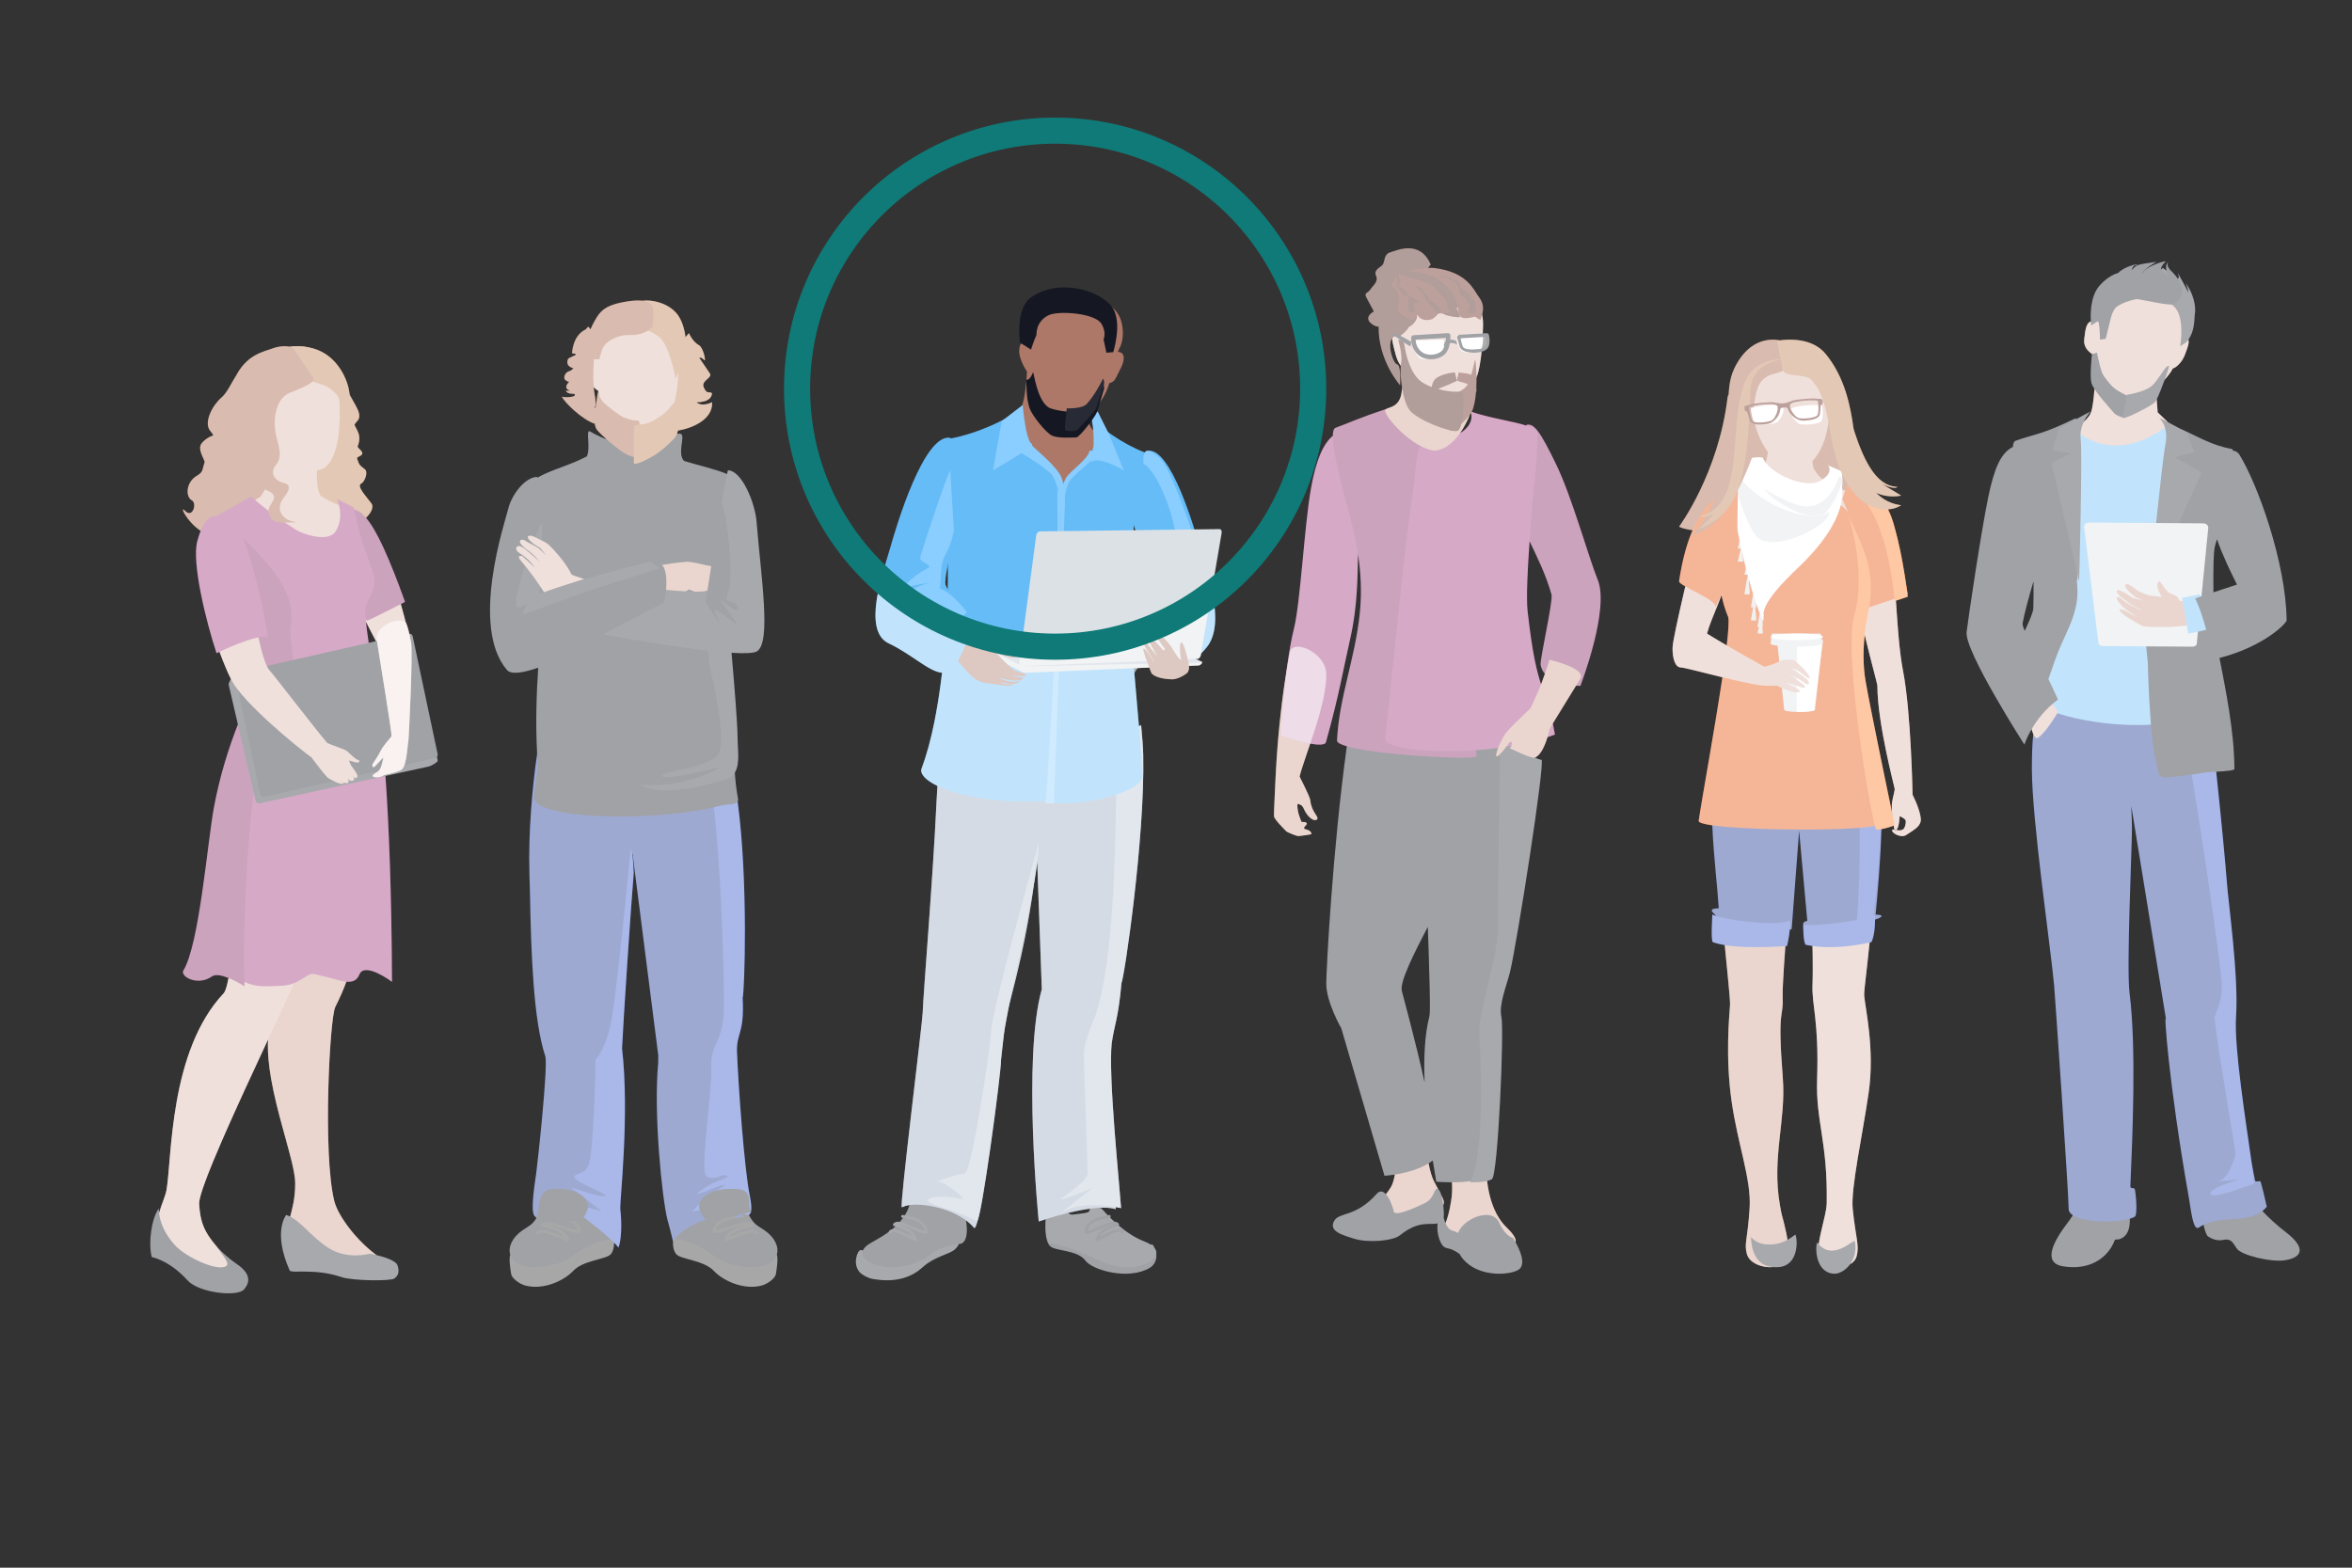 <svg xmlns="http://www.w3.org/2000/svg" width="360" height="240" viewBox="0 0 360 240">
  <rect x="0" y="0" width="360" height="240" fill="#333333" stroke="none"/>
  <g fill="none" fill-rule="evenodd">
    <path fill="#151823" d="M176.423,190.532 C177.182,191.532 177.339,193.287 175.986,194.101 C172.802,196.013 167.255,194.509 166.12,192.978 C164.908,191.325 161.452,191.554 160.704,190.761 C159.482,189.412 160.222,185 160.222,185 L168.066,190.228 L176.423,190.532 Z"/>
    <path fill="#282A35" d="M160.961,190.34 C164.629,191.111 165.079,191.635 169.069,193.296 C174.429,195.52 179.978,191.931 175.152,190.05 C172.338,188.957 170.074,186.652 168.54,184.946 C168.54,184.946 166.784,184.769 166.733,185.248 C166.775,185.593 166.638,185.667 164.192,185.947 C163.218,186.055 162.43,183.962 161.026,183 C160.451,183.375 159.072,189.94 160.961,190.34"/>
    <path fill="#151823" d="M167.987,189.985 C168.93,189.583 170.397,188.662 171.16,188.577 C171.436,188.554 171.519,188.593 171.579,188.704 C171.631,188.814 171.77,188.854 171.882,188.794 C171.984,188.74 172.036,188.613 171.971,188.51 C171.801,188.186 171.43,188.1 171.104,188.153 C170.291,188.254 169.161,188.928 168.301,189.361 C168.766,188.518 169.885,188.064 171.154,187.659 C171.222,187.642 171.274,187.586 171.29,187.522 C171.308,187.451 171.296,187.379 171.259,187.333 C171.039,187.041 170.67,186.987 170.325,187.028 C169.194,187.181 167.498,188.241 166.476,188.452 C166.758,186.912 168.487,186.691 169.835,186.432 L169.83,186.435 C169.957,186.406 170.028,186.289 170.004,186.179 C169.984,186.057 169.864,185.981 169.746,186.004 C168.406,186.274 166.187,186.51 166,188.681 C165.997,188.745 166.02,188.808 166.075,188.854 C166.122,188.907 166.181,188.921 166.249,188.921 C166.276,188.915 166.313,188.913 166.357,188.905 C167.52,188.749 169.371,187.568 170.378,187.458 C170.382,187.458 170.388,187.457 170.391,187.455 C169.147,187.906 167.991,188.488 167.681,189.737 C167.657,189.809 167.691,189.896 167.749,189.952 C167.811,189.987 167.874,190.004 167.933,189.998 C167.954,190.004 167.97,189.998 167.987,189.985"/>
    <path fill="#96A6BC" d="M159.458,151.436 L158.528,125.628 L158.65,105.867 L171.793,100 C172.785,102.261 173.903,111.458 173.984,115.496 C174.251,128.24 171.161,149.478 170.793,150.052 C170.314,155.556 169.73,156.411 169.347,159.24 C168.761,164.972 171.031,185.597 170.746,185.109 C167.291,184.072 158.993,187 158.993,187 C158.993,187 156.475,162.011 159.458,151.436"/>
    <path fill="#B6C2D3" d="M170.157,159.754 C170.552,156.898 171.16,156.037 171.658,150.481 C172.043,149.903 175.257,128.472 174.984,115.61 C174.959,114.421 174.837,112.778 174.659,111 C172.706,112.001 170.931,113.643 170.931,113.643 C170.737,122.028 171.125,145.272 167.629,155.561 C167.629,155.561 165.886,159.373 165.886,161.47 C165.886,163.565 166.465,178.046 166.465,179.569 C166.465,181.093 161.327,183.978 162.519,183.637 C164.721,183 167.241,181.855 167.241,181.855 C167.241,181.855 160.819,186.9 162.193,185.858 C164.755,183.916 169.401,184.516 171.597,184.948 C171.315,180.934 169.629,164.746 170.157,159.754"/>
    <path fill="#66BCF7" d="M175.68,69.023 C179.171,68.395 182.828,80.86 183.693,83.983 C184.561,87.108 187.787,95.372 184.672,99.124 C182.118,102.194 180.165,102.447 178.372,101.539 C176.582,100.632 173.39,97.216 173.39,97.216 C173.39,97.216 175.839,90.324 176.302,88.995 C176.767,87.665 172.848,80.455 173.005,77.472 C173.2,73.851 175.68,69.023 175.68,69.023"/>
    <path fill="#AD7868" d="M157.257,56 C156.89,61.651 156.556,63.733 153.671,65.553 C151.863,66.688 151,67.663 151,67.663 C151,67.663 157.233,76.196 161.483,75.997 C165.734,75.803 169.446,69.535 170,68.487 C168.356,67.392 168.33,67.008 167.279,65.842 C165.561,63.931 166.358,59.017 166.06,57.537 C165.764,56.052 157.257,56 157.257,56"/>
    <path fill="#282A35" d="M131.75,191.375 C131.265,191.326 130.418,193.508 131.6,194.787 C131.952,195.163 132.809,195.659 133.58,195.796 C137.38,196.478 139.776,195.339 141.232,194 C142.857,192.487 145.133,192.036 145.971,191.422 C147.972,189.947 146.438,187 146.438,187 L139.994,192.417 L131.75,191.375 Z"/>
    <path fill="#151823" d="M146.463,184.125 C145.594,184.013 139.335,184 139.335,184 C138.435,188.016 134.01,189.717 132.848,190.556 C129.866,192.72 135.353,195.164 139.944,193.389 C143.42,192.045 142.69,190.954 146.897,190.448 C148.814,190.225 147.946,184.918 146.463,184.125"/>
    <path fill="#282A35" d="M140.048,189.984 C139.098,189.589 137.615,188.688 136.846,188.618 C136.578,188.601 136.484,188.637 136.432,188.752 C136.375,188.858 136.241,188.907 136.125,188.858 C136.011,188.798 135.97,188.665 136.023,188.557 C136.183,188.23 136.56,188.143 136.889,188.188 C137.694,188.282 138.845,188.939 139.723,189.365 C139.229,188.516 138.097,188.083 136.825,187.691 C136.754,187.669 136.693,187.622 136.68,187.553 C136.659,187.487 136.665,187.421 136.715,187.359 C136.928,187.069 137.285,187.009 137.641,187.047 C138.759,187.178 140.491,188.211 141.522,188.409 C141.196,186.854 139.464,186.676 138.101,186.424 L138.112,186.424 C137.985,186.409 137.898,186.294 137.93,186.174 C137.956,186.057 138.065,185.983 138.187,186.003 C139.537,186.254 141.76,186.446 141.999,188.641 C142.005,188.703 141.984,188.767 141.938,188.817 C141.891,188.86 141.83,188.883 141.767,188.879 C141.728,188.876 141.697,188.873 141.655,188.87 C140.479,188.737 138.607,187.573 137.59,187.478 C137.59,187.478 137.577,187.476 137.574,187.476 C138.843,187.905 140.022,188.481 140.348,189.723 C140.366,189.803 140.345,189.884 140.287,189.942 C140.232,189.982 140.168,190.006 140.108,189.999 C140.089,189.996 140.07,189.987 140.048,189.984"/>
    <path fill="#96A6BC" d="M141.23,154.981 C141.289,152.52 142.823,134.159 143.343,122.74 C143.77,113.235 145.844,105.495 147.178,102 L164,102.752 C163.002,109.793 159.968,120.622 159.269,125.569 C158.119,142.728 154.184,153.98 153.896,156.3 C152.746,166.86 150.006,188.811 149.099,187.977 C146.251,184.633 139.751,183.875 138.261,184.768 C138.251,184.66 138.044,184.917 138.034,184.805 C137.617,185.084 141.204,156.475 141.23,154.981"/>
    <path fill="#66BCF7" d="M174.61,74.65 C175.052,73.716 176.871,69.919 175.493,69.385 C171.123,67.684 168.326,65.138 168.326,65.138 C168.326,65.138 168.097,67.621 166.789,69.441 C165.303,71.514 162.766,74.737 162.556,74.509 C159.323,70.972 154.035,64 154.035,64 C154.035,64 150.095,66.313 145.074,67.213 C143.649,67.468 144.802,76.752 145.044,85.115 C145.303,93.877 144.287,109.146 141.054,117.66 C140.304,119.639 147.334,123.32 160.506,122.642 C163.182,123.905 174.821,121.633 174.884,118.793 C174.938,116.328 172.582,93.854 172.984,91.737 C173.183,90.667 173.134,77.679 174.61,74.65"/>
    <path fill="#8ACDFF" d="M157.956,67.962 C158.596,68.215 152,72 152,72 L153.311,64.476 L156.535,62 C156.535,62 156.999,67.586 157.956,67.962"/>
    <path fill="#8ACDFF" d="M157.77 68C158.173 68.562 161.91 71.422 162.527 73.241 163.436 75.928 162.755 79 162.755 79 162.755 79 162.137 74.033 160.929 72.628 159.722 71.224 155 68.595 155 68.595L157.77 68zM168.02 63L169.737 66.448 172 72C172 72 167.848 69.555 167 70.862 167.644 68.562 167.359 65.464 167.155 64.569 166.955 63.676 168.02 63 168.02 63"/>
    <path fill="#8ACDFF" d="M166.765,69.004 C166.535,70.327 163.841,72.055 163.188,73.13 C162.536,74.208 161.93,76.721 162.007,78.352 C162.084,79.987 162.365,81 162.365,81 C162.365,81 162.781,74.646 163.854,73.437 C164.925,72.231 167.738,70.061 167.974,69.494 C168.208,68.923 166.765,69.004 166.765,69.004"/>
    <path fill="#8ACDFF" d="M161.828,75 C161.843,76.764 161.959,91.733 161.672,96.274 C161.387,100.816 160.235,122.389 160.022,122.77 C159.804,123.151 161.303,122.944 161.303,122.944 C161.303,122.944 163.006,77.698 163,77.069 C162.997,76.438 161.828,75 161.828,75"/>
    <path fill="#AD7868" d="M171.111,53.868 C171.023,53.861 171.347,53.498 171.236,53.511 C171.958,52.403 172.052,50.514 171.576,49.041 C170.447,45.642 165.28,44.273 161.982,45.372 C157.612,46.824 157.171,48.743 157.445,52.544 C156.458,52.567 156.062,52.285 156.002,53.711 C155.946,54.815 156.978,56.885 157.649,57.321 C157.739,61.396 160.345,63.784 162.954,63.992 C163.179,64.005 163.402,64.002 163.629,63.979 C166.027,63.923 168.697,62.443 169.797,58.645 C170.699,58.51 170.839,57.682 171.453,56.553 C172.216,55.135 172.25,53.924 171.111,53.868"/>
    <path fill="#151823" d="M156.117 52.444L157.806 53.528C157.806 53.528 158.201 52.253 158.646 51.272 158.646 51.272 158.494 49.234 160.487 48.26 162.005 47.526 167.584 47.919 168.582 49.561 169.418 50.935 168.91 51.943 168.91 51.943L169.348 54 170.399 53.911C170.399 53.911 171.758 49.59 170.389 47.264 168.852 44.653 162.355 42.433 157.893 45.456 155.319 47.198 156.117 52.444 156.117 52.444M157 58.096C157.213 58.54 156.973 60.9 157.63 62.591 158.056 63.685 160.021 66.181 160.985 66.669 161.946 67.154 164.253 66.962 164.738 66.965 165.222 66.972 167.549 63.884 167.799 63.298 168.049 62.708 169 59.468 169 59.468L168.866 58.3C168.866 58.3 167.502 61.874 165.578 62.826 164.471 63.37 161.402 62.808 160.654 62.452 158.736 61.544 158.216 56.745 158.113 57.011 157.55 58.471 157 58.096 157 58.096"/>
    <path fill="#282A35" d="M163.286,62.508 C163.074,64.583 162.912,65.791 163.053,65.881 C163.193,65.973 164.544,66.124 164.875,65.813 C165.204,65.507 167.645,62.943 167.789,62.451 C167.939,61.962 168.891,59.185 168.985,58.775 C169.057,58.447 168.857,57.767 168.761,58.081 C168.659,58.391 167.487,60.614 166.328,61.852 C165.599,62.63 163.286,62.508 163.286,62.508"/>
    <path fill="#B6C2D3" d="M159,129 C159,134.326 154.888,151.322 154.325,154.557 C154.038,156.181 153.222,159.945 153.222,162.23 C153.222,164.515 150.133,187.356 149.517,186.996 C146.128,184.996 140.994,184.335 142.172,183.539 C143.116,182.903 146.192,183.286 147.195,183.539 C148.2,183.792 144.401,180.652 143.395,180.908 C142.391,181.16 146.632,179.669 147.635,179.669 C148.64,179.669 151.433,161.692 151.686,157.886 C151.94,154.08 159,129 159,129"/>
    <path d="M175,101.014 L165.451,114.989 C165.451,114.989 143,115.242 143,113.332 C143,111.422 144.074,101.301 146.169,99.775 C148.261,98.245 162.887,99.478 164.993,99.339 C167.101,99.2 175,101.014 175,101.014"/>
    <path fill="#8ACDFF" d="M175.022,71.051 C175.96,71.148 179.175,75.866 180.234,83.33 C180.804,87.316 182.606,92.77 182.884,91.909 C183.169,91.047 182.884,82.818 182.509,81.576 C182.138,80.33 179.325,72.44 178.052,70.765 C177.179,69.616 175.867,68.723 175.375,69.079 C174.868,69.448 175.022,71.051 175.022,71.051"/>
    <path fill="#DCE1E5" d="M156.242,102.763 C156.421,102.89 156.549,103.003 157.021,103 L183.495,101.874 C183.661,101.874 184.081,101.503 183.986,101.426 L174.258,97.466 C174.164,97.387 173.939,97.319 173.763,97.309 L147.266,97 C146.76,96.978 147.1,98.133 147.273,98.266 L156.242,102.763 Z"/>
    <path fill="#B6C2D3" d="M156.04,101.77 C156.216,101.894 156.74,102.002 157.206,102 L183.825,101.444 C183.995,101.448 184.048,101.385 183.954,101.305 L174.648,97.222 C174.552,97.145 174.333,97.075 174.161,97.068 L147.65,97.005 C147.146,96.977 146.878,97.068 147.054,97.202 L156.04,101.77 Z"/>
    <path fill="#DCE1E5" d="M156.011,101.416 C155.956,101.744 156.111,102.003 156.363,102 L183.279,100.866 C183.513,100.859 183.747,100.603 183.799,100.285 L186.989,81.582 C187.042,81.262 186.898,81.003 186.662,81 L159.153,81.354 C158.906,81.354 158.661,81.621 158.606,81.948 L156.011,101.416 Z"/>
    <path fill="#AD7868" d="M181.742 102.993C182.232 102.343 181.934 101.437 181.594 100.136 181.187 98.583 180.862 98.079 180.684 98.506 180.494 98.947 180.688 100.834 180.817 101.039 180.698 100.848 180.645 101.275 179.81 99.866 178.332 97.358 176.852 96.576 176.784 97.209L178.321 99.365 178.102 99.633C178.102 99.633 176.386 97.524 175.91 97.621 175.418 97.723 177.179 100.503 177.179 100.503 177.179 100.503 176.467 99.728 175.728 98.71 175.276 98.09 174.933 98.277 175.202 98.856 175.632 99.798 176.571 100.926 176.684 101.426 176.58 101.242 175.302 99.076 175.026 99.304 174.79 99.503 176.25 103.069 176.25 103.069 176.25 103.069 176.807 103.91 179.293 103.999 180.52 104.043 181.742 102.993 181.742 102.993M147.384 96C147.438 96.029 150.132 98.154 150.711 98.017 151.538 97.816 152.69 98.395 153.965 99.314 155.463 100.39 155.73 100.504 155.305 100.701 154.852 100.905 152.621 100.018 152.418 99.875 152.605 100.011 152.753 100.317 154.059 101.583 154.607 102.115 154.977 102.395 155.302 102.67 156.385 103.015 157.256 103.063 156.931 103.545L154.925 103.424 153.471 102.664C153.471 102.664 154.014 103.006 154.925 103.424 155.553 103.713 156.627 103.596 156.579 103.846 156.524 104.132 155.18 104.642 154.185 104.238 153.316 104.071 152.769 103.689 152.769 103.689 152.769 103.689 154.607 104.349 155.83 104.126 156.621 103.983 155.988 104.484 155.359 104.669 154.197 105.013 153.178 104.507 152.67 104.374 152.857 104.49 155.06 104.645 154.821 104.948 154.621 105.203 150.26 104.442 150.26 104.442 147.961 103.62 146.783 100.713 145 99.872L147.384 96z"/>
    <path fill="#66BCF7" d="M145.457,67.026 C141.442,66.316 137.237,80.377 136.245,83.902 C135.249,87.423 131.864,96.524 136.02,98.487 C140.173,100.449 143.119,103.836 145.18,102.811 C147.234,101.788 149,95.026 149,95.026 C149,95.026 145.272,91.049 144.738,89.551 C144.206,88.051 148.503,74.26 147.182,71.148 C146.388,69.275 145.457,67.026 145.457,67.026"/>
    <path fill="#8ACDFF" d="M145.451,72 C144.968,72.638 140.84,84.864 140.847,85.495 C140.853,86.13 142.94,86.479 141.961,87.002 C138.505,88.844 137.029,91.375 138.671,90.137 C139.517,89.496 142.439,89.209 142.439,89.209 C142.439,89.209 140.31,89.583 138.98,90.734 C137.652,91.889 138.527,92.5 139.721,91.487 C141.083,90.332 143.797,90.839 143.91,89.827 C144.025,88.814 143.927,88.37 144.149,86.598 C144.373,84.824 145.389,84.49 146,81.201 L145.451,72 Z"/>
    <path fill="#8ACDFF" d="M148,93.737 C146.238,91.411 144.174,89.665 142.802,90.054 C141.429,90.442 138.49,92.381 139.077,92.575 C139.662,92.769 145.353,95.095 145.155,95.868 C144.961,96.645 148,93.737 148,93.737"/>
    <path fill="#102B8C" d="M263.116,140.782 C262.626,139.925 261.575,139.472 262.185,139.166 C262.952,138.776 274.611,139.046 273.975,140.282 C273.338,141.52 263.116,140.782 263.116,140.782"/>
    <path fill="#CC9987" d="M262.009,116 C261.816,126.831 264.918,152.072 264.802,153.832 C264.687,155.585 264.065,161.784 265.034,168.548 C265.994,175.322 268.075,180.515 267.799,184.944 C267.48,189.924 266.943,190.321 267.368,191.943 C268.017,194.403 273.131,194.706 273.407,192.583 C273.736,190.037 273.692,189.918 273.064,187.254 C272.791,186.098 272.77,186.4 272.435,184.479 C271.16,177.162 273.395,171.52 272.883,165.055 C272.01,154.005 273.002,155.965 272.856,152.775 C272.72,149.599 274.64,128.351 274.993,123.08 C275.353,117.814 262.009,116 262.009,116"/>
    <path fill="#282A35" d="M268.001,189.478 C267.977,189.094 268.637,190.721 271.186,190.507 C272.183,190.482 273.395,190.107 274.796,189 C275.161,189.635 275.403,193.834 272.134,193.992 C270.438,194.076 268.23,193.541 268.001,189.478"/>
    <path fill="#102B8C" d="M263.828,109.543 C259.818,121.125 263.763,137.702 263.043,142.167 C269.148,143.994 274.234,142.246 274.234,142.246 L275.754,122.189 L278,108 L263.828,109.543 Z"/>
    <path fill="#2A4FC6" d="M262.098,140 C263.699,140.79 271.54,141.924 273.989,140.939 C274.084,142.555 273.527,144.818 273.527,144.818 C273.527,144.818 265.488,145.497 262.174,144.231 C261.833,144.1 262.098,140 262.098,140"/>
    <path fill="#102B8C" d="M277.523,141.975 C276.113,142.142 275.687,141.435 276.225,141.105 C276.903,140.685 288.562,139.43 287.979,140.3 C287.284,141.334 277.523,141.975 277.523,141.975"/>
    <path fill="#DBB2A5" d="M286.028,117.033 C288.61,130.95 285.218,150.642 285.333,152.39 C285.453,154.136 287.003,160.621 286.011,167.34 C285.027,174.073 283.261,181.967 283.58,185.095 C284.019,189.412 284.622,190.68 284.186,192.292 C283.527,194.737 278.665,194.395 278.333,192.292 C277.995,190.166 279.571,186.134 279.602,184.188 C279.76,174.806 277.917,171.702 278.129,165.263 C278.431,156.156 277.276,153.846 277.427,150.678 C277.568,147.521 277.427,131.156 275.059,118.902 C274.061,113.745 286.028,117.033 286.028,117.033"/>
    <path fill="#282A35" d="M283.906,190.059 C283.79,189.486 280.538,193.369 278.138,190.209 C277.823,190.862 277.819,194.832 280.702,194.997 C282.192,195.082 284.495,193.033 283.906,190.059"/>
    <path fill="#102B8C" d="M275,123.047 L276.811,143 L286.812,142.616 C286.812,142.616 287.976,132.505 288,124.824 C288.016,119.779 286.431,113.646 284.431,109.04 C282.692,105.039 275.131,113.871 275.131,113.871 L275,123.047 Z"/>
    <path fill="#2A4FC6" d="M284.221,119.465 C284.963,123.689 284.663,138.615 284.071,141.853 C283.482,145.091 286.738,140.447 286.738,140.447 C286.738,140.447 288.366,127.773 287.924,121.436 C287.477,115.101 284.221,119.465 284.221,119.465"/>
    <path fill="#2A4FC6" d="M276,141.498 C277.085,141.995 286.263,140.823 286.985,140 C287.107,143.132 286.431,144.235 286.431,144.235 C286.431,144.235 280.91,145.629 276.447,144.654 C275.974,144.552 276,141.498 276,141.498"/>
    <path fill="#A0593A" d="M257,80.625 C259.116,82.082 283.261,82.719 285.603,80.821 C287.942,78.921 279.246,59.4 277.949,58.418 C276.645,57.435 264.743,58.165 264.425,60.825 C263.031,72.515 257,80.625 257,80.625"/>
    <path fill="#DBB2A5" d="M289.734 88C290.353 90.972 290.299 97.589 291.282 102.708 292.527 109.159 292.738 121.661 292.738 121.661 293.362 122.879 294.152 124.906 293.975 125.766 293.793 126.627 292.826 127.126 291.773 127.824 290.974 128.36 289.565 127.538 289.61 127.129 289.659 126.691 290.871 127.53 291.429 126.822 291.584 126.623 291.744 126.03 291.698 125.669 291.66 125.314 290.763 124.943 290.763 124.943 290.763 124.943 290.692 126.66 290.322 126.964 289.947 127.275 289.958 127.231 289.737 125.495 289.577 124.218 289.581 124.35 289.559 123.568 289.529 122.555 289.932 121.525 290.012 120.835 290.032 120.651 287.37 110.849 287.354 104.991 287.357 104.445 283.57 91.395 284.04 88.752L289.734 88zM282.351 75.067C281.23 74.593 278.848 74.096 277.561 71.638 277.256 69.853 276.853 67.457 276.853 67L272.095 67C272.095 67.14 270.623 67.371 270.623 67.371 271.036 74.488 265.501 75.077 264.177 75.638 262.761 75.886 270.265 86.039 271.139 86 284.182 85.385 283.688 75.305 282.351 75.067"/>
    <path d="M273.597,66 L273.597,66 L273.625,66 L273.651,66 L277.082,66.181 C277.082,66.456 277.86,69.326 278,70.427 C277.138,71.675 275.018,78.313 271.157,81.781 C269.469,83.294 264.883,76.489 264,75.578 C266.075,75.218 269.14,74.11 269.982,72.482 C270.964,70.59 270.802,66.657 270.802,66.433 L273.597,66 Z"/>
    <path fill="#E64A00" d="M287.998,125.994 C285.44,111.205 284.04,94.93 284.04,94.93 C288.068,81.269 281.785,77.375 281.785,77.375 C281.785,77.375 277.908,79.874 273.8,79.874 C273.18,79.874 268.222,79.565 265.515,77.01 C265.133,76.654 260.929,85.896 264.533,94.508 C265.063,97.678 260.65,121.074 260.001,125.664 C259.778,127.243 288.261,127.509 287.998,125.994"/>
    <path fill="#E64A00" d="M282.66,74.485 C283.069,73.399 287.587,73.789 289.562,79.311 C290.669,82.396 292,90.985 292,90.985 L286.021,93 L284.326,81.751 L282,76.445 C282,76.445 282.225,75.619 282.66,74.485"/>
    <path fill="#DDDCDB" d="M270,94 C269.705,93.991 269.311,95.56 269.311,95.56 L269,96.977 C269,96.977 269.513,96.991 269.734,97 C269.949,97.006 269.659,95.877 269.675,95.622 C269.691,95.367 270,94 270,94"/>
    <path fill="#DDDCDB" d="M270 92C269.705 91.989 269.313 94.079 269.313 94.079L269 95.971C269 95.971 269.516 95.991 269.734 96 269.951 96.008 269.658 94.499 269.675 94.161 269.69 93.82 270 92 270 92M269 91C268.704 90.987 268.309 93.079 268.309 93.079L268 94.97C268 94.97 268.515 94.993 268.73 95 268.947 95.01 268.661 93.499 268.675 93.16 268.691 92.821 269 91 269 91"/>
    <path fill="#DDDCDB" d="M269 89C268.704 88.989 268.312 91.079 268.312 91.079L268 92.971C268 92.971 268.514 92.992 268.729 93 268.954 93.01 268.658 91.501 268.675 91.164 268.69 90.824 269 89 269 89M268 87C267.708 86.989 267.313 89.081 267.313 89.081L267 90.971C267 90.971 267.516 90.993 267.74 91 267.953 91.009 267.665 89.501 267.68 89.163 267.697 88.824 268 87 268 87"/>
    <path fill="#DDDCDB" d="M268 85C267.71 84.988 267.316 86.559 267.316 86.559L267 87.977C267 87.977 267.516 87.991 267.737 88 267.958 88.006 267.663 86.878 267.679 86.622 267.695 86.366 268 85 268 85M267 83C266.707 82.991 266.311 84.559 266.311 84.559L266 85.974C266 85.974 266.515 85.99 266.735 86 266.958 86.006 266.656 84.872 266.672 84.618 266.689 84.366 267 83 267 83"/>
    <path fill="#DDDCDB" d="M267 81C266.712 80.99 266.312 82.561 266.312 82.561L266 83.977C266 83.977 266.518 83.993 266.743 84 266.959 84.008 266.662 82.876 266.678 82.62 266.698 82.368 267 81 267 81M266 79C265.704 78.991 265.309 80.559 265.309 80.559L265 81.979C265 81.979 265.512 81.993 265.73 82 265.95 82.009 265.658 80.875 265.675 80.623 265.691 80.369 266 79 266 79"/>
    <path fill="#FFF" d="M281.479,72.91 C282.413,74.878 282.966,79.571 275.105,87.022 C269.524,92.309 269.831,93.789 269.937,94.887 C270.04,95.983 267.104,89.067 265.221,77.058 C264.587,73.007 265.519,72 265.519,72 C265.519,72 276.818,79.221 279.035,77.45 C281.253,75.677 281.479,72.91 281.479,72.91"/>
    <path fill="#DCE1E5" d="M267.895,72.226 L265,72 C265,72 266.539,79.022 268.707,81.946 C270.873,84.875 279.012,80.998 279.951,78.813 C280.89,76.625 267.895,72.226 267.895,72.226"/>
    <path fill="#FFF" d="M269.805,70.053 C270.713,72.439 276.255,74.915 278.543,73.645 C280.841,72.372 279.8,71.243 279.8,71.243 L281.892,72.132 C281.892,72.132 283.172,79.618 276.909,78.959 C270.643,78.297 265.775,73.274 266.008,72.191 C266.593,69.468 269.805,70.053 269.805,70.053"/>
    <path fill="#DCE1E5" d="M270 74.844C271.569 77.018 277.918 80.573 279.69 78.232 281.463 75.888 282.126 73.58 281.981 73.262 281.839 72.943 281.437 73.005 281.437 73.005 281.437 73.005 280.197 77.55 276.467 77.543 274.403 77.54 270 74.844 270 74.844M272 98L279 98 277.801 108.657C277.806 108.664 277.815 108.67 277.815 108.674 277.815 108.854 276.762 109 275.455 109 274.198 109 273.179 108.866 273.11 108.695L273.091 108.695 272 98z"/>
    <path fill="#FFF" d="M275,109 C276.474,109 277.663,108.854 277.663,108.674 C277.663,108.67 279,98 279,98 L275.051,98 L275,109 Z"/>
    <path fill="#A3CCE2" d="M272,97.499 C272,97.773 273.565,98 275.5,98 C277.426,98 279,97.773 279,97.499 C279,97.224 277.426,97 275.5,97 C273.565,97 272,97.224 272,97.499"/>
    <path fill="#DCE1E5" d="M278.673,97 L279,98.577 C278.897,98.795 277.199,99 275.008,99 C272.801,99 271.084,98.792 271.01,98.57 C271.003,98.557 271.003,98.54 271,98.527 L271.184,97 L278.673,97 Z"/>
    <path fill="#FFF" d="M271,97.499 C271,97.774 272.784,98 274.998,98 C277.213,98 279,97.774 279,97.499 C279,97.22 277.213,97 274.998,97 C272.784,97 271,97.22 271,97.499"/>
    <path fill="#DBB2A5" d="M272.45,101.209 C272.909,100.929 273.827,100.984 274,101.068 C274,101.068 272.509,103.947 272.877,104.716 C273.035,105.033 270.587,105.103 270.044,104.831 C268.205,104.495 269.335,103.865 269.431,102.815 C269.533,101.697 269.963,102.457 272.45,101.209"/>
    <path fill="#DBB2A5" d="M274.484,101.034 C274.872,101.221 275.322,101.674 275.696,102.02 C276.064,102.361 277.15,103.537 276.983,103.785 C276.809,104.037 276.118,103.315 275.367,102.813 C274.562,102.278 274.544,102.347 274.311,102.4 C274.311,102.4 274.947,102.809 275.516,103.203 C275.938,103.496 277.141,104.262 276.829,104.714 C276.602,105.045 275.893,104.215 275.262,103.937 C274.628,103.659 273.88,103.275 273.88,103.275 C273.88,103.275 274.451,103.643 275.029,104.076 C275.66,104.556 276.392,104.949 276.29,105.208 C276.181,105.479 275.319,105.08 274.579,104.842 C273.955,104.635 273.299,104.558 273.299,104.558 C273.299,104.558 275.962,105.646 275.442,105.931 C274.927,106.21 273.167,105.589 272.209,105.076 C271.739,104.829 272.14,103.537 272.629,102.457 C273.44,100.65 274.484,101.034 274.484,101.034"/>
    <path fill="#DBB2A5" d="M259.5,83 C259.237,84.624 256,97.53 256,99.223 C256,100.915 256.432,102.184 257.295,102.184 C258.158,102.184 269.317,105.385 270.828,104.961 C272.338,104.539 272.175,103.031 271.53,102.82 C270.883,102.609 263.441,98.377 261.284,97.001 C261.932,94.462 263.979,90.759 263.979,89.067 C263.979,87.376 259.5,83 259.5,83"/>
    <path fill="#E64A00" d="M262.532,93 C263.076,91.878 256.901,89.669 257.001,88.983 C259.169,74.319 266,75.005 266,75.005 C266,75.005 265.893,82.622 265.936,83.063 C266.213,86.027 263.917,90.146 262.532,93"/>
    <path fill="#FF781D" d="M283 79C284.826 83.431 287.41 87.077 285.893 94.011 285.629 95.213 284.787 99.832 285.546 104.265 286.308 108.697 290 126.351 290 126.351 290 126.351 288.134 127.066 287.185 126.995 286.692 126.958 282.02 100.266 283.838 94.152 285.721 87.826 283 79 283 79M287.561 76.397C288.662 76.971 289.542 78.759 290.495 82.696 291.45 86.633 292 91.356 292 91.356 292 91.356 290.65 91.811 290.073 92 289.822 92.082 289.47 80.192 284.263 75.396 282.856 74.1 287.561 76.397 287.561 76.397"/>
    <path fill="#DBB2A5" d="M268.548,64.636 C269.598,69.206 272.835,72.278 275.073,71.98 C276.694,71.763 279.65,69.41 279.971,63.403 C280.226,58.472 278.872,53.493 273.027,54.042 C267.557,54.555 267.456,59.835 268.548,64.636"/>
    <path fill="#A0593A" d="M274,54.555 C273.466,58.088 271.319,56.34 269.56,58.41 C267.803,60.478 268.316,69.675 268.316,69.675 C268.316,69.675 266.137,75.766 263.762,78.605 C261.386,81.444 259,82 259,82 C259,82 263.252,77.628 264.148,69.881 C265.014,62.399 263.836,59.337 265.709,55.894 C268.66,50.467 273.138,52.297 273.138,52.297 L274,54.555 Z"/>
    <path fill="#BA784A" d="M272.813,56.347 C272.857,57.936 276.189,57.098 277.191,58.114 C280.468,61.426 279.529,67.961 282.163,73.011 C285.323,79.073 289.58,78.309 291,77.347 C287.994,76.973 286.322,74.886 284.86,72.056 C283.396,69.226 284.582,60.433 279.423,54.168 C276.916,51.121 272,52.177 272,52.177 L272.813,56.347 Z"/>
    <path fill="#BA784A" d="M281.265 58C283.225 62.455 284.829 74.449 290.42 74.523 289.976 75.063 288.074 74.093 288.074 74.093L291 75.87C291 75.87 289.182 76.349 287.205 75.467 279.088 71.844 281.265 58 281.265 58M267.916 59.822C268.07 55.294 273 55.001 273 55.001 271.162 54.968 268.166 55.472 266.969 58.76 264.392 65.861 267.375 77.188 260.179 79.045 260.725 79.476 262.398 78.674 262.398 78.674L260 81C260 81 261.095 80.737 262.791 79.472 266.8 76.483 267.563 70.371 267.916 59.822"/>
    <path fill="#FFF" d="M268.034 62.465C268.78 62.163 272.531 61.701 272.9 62.269 273.269 62.834 272.531 64.277 272.026 64.614 271.522 64.948 269.255 65.178 268.65 64.818 268.235 64.572 267.887 62.527 268.034 62.465M278.845 62.058C278.051 61.89 274.272 62.081 274.035 62.704 273.795 63.332 274.835 64.642 275.406 64.887 275.979 65.132 278.248 64.968 278.767 64.505 279.12 64.188 279.008 62.095 278.845 62.058"/>
    <path fill="#59140A" d="M278.132,63.614 C277.684,64.04 275.696,64.187 275.198,63.96 C274.697,63.734 273.784,62.521 273.994,61.94 C274.199,61.361 277.503,61.189 278.2,61.348 C278.34,61.382 278.441,63.32 278.132,63.614 M271.253,64.318 C270.814,64.629 268.834,64.843 268.3,64.506 C267.936,64.274 267.631,62.356 267.762,62.297 C268.407,62.015 271.692,61.588 272.013,62.122 C272.336,62.651 271.695,64.007 271.253,64.318 M278.826,61.109 C278.639,61.043 278.628,61.09 278.065,61.043 C277.529,60.903 275.461,61.14 274.889,61.219 C274.151,61.317 273.76,61.675 273.002,61.743 C272.989,61.743 272.982,61.749 272.975,61.753 C272.962,61.753 272.959,61.746 272.945,61.749 C272.191,61.818 271.726,61.537 270.984,61.574 C270.405,61.599 268.324,61.737 267.829,61.971 C267.286,62.12 267.262,62.076 267.1,62.172 C266.91,62.281 267.014,62.931 267.212,62.958 C267.375,62.977 267.342,62.981 267.484,63.203 C267.5,63.353 267.762,64.124 267.781,64.222 C267.943,64.943 268.844,65.127 270.415,64.921 C271.699,64.753 272.499,63.404 272.496,62.605 C272.593,62.46 272.767,62.409 272.918,62.392 C272.922,62.398 272.926,62.41 272.926,62.41 C272.926,62.41 272.975,62.398 273.042,62.383 C273.109,62.385 273.161,62.389 273.161,62.389 L273.161,62.37 C273.308,62.359 273.491,62.378 273.619,62.504 C273.787,63.287 274.853,64.467 276.145,64.402 C277.73,64.318 278.572,63.979 278.578,63.241 C278.585,63.139 278.679,62.337 278.661,62.188 C278.756,61.942 278.719,61.947 278.877,61.899 C279.064,61.837 279.03,61.179 278.826,61.109"/>
    <path fill="#CC9987" d="M212.724,172.584 C214.085,176.124 213.771,180.31 212.876,181.773 C211.977,183.238 209.984,185.342 209.295,185.729 C208.605,186.113 209.169,187.986 210.541,188 C211.911,188.014 218.618,186.201 219.302,186.206 C219.989,186.214 221.169,184.565 220.98,183.879 C220.789,183.191 220.382,182.574 219.52,180.907 C218.037,178.036 218.095,171 218.095,171 L212.724,172.584 Z"/>
    <path fill="#151823" d="M210.744,182.741 C207.407,186.486 204.943,185.456 204.171,186.979 C203.395,188.5 205.4,189.067 207.39,189.676 C209.384,190.278 213.161,190.015 214.291,189.109 C217.839,186.272 219.418,188.106 220.831,186.879 C221.249,186.523 220.843,182.452 220.131,182.058 C219.411,181.662 219.745,183.397 218.037,184.214 C216.337,185.035 213.442,186.291 213.32,185.447 C213.202,184.601 211.975,181.356 210.744,182.741"/>
    <path fill="#CC9987" d="M227.609,175.011 C227.283,178.227 227.178,184.627 230.643,187.953 C234.11,191.279 229.992,190.994 228.693,190.994 C227.392,190.994 221,189.062 221,188.204 C221,187.346 221.582,187.241 222.121,183.806 C222.666,180.374 221.544,177.798 221.434,176.296 C221.326,174.796 227.609,175.011 227.609,175.011"/>
    <path fill="#151823" d="M227.698,179.289 C227.649,178.582 229.521,152.833 229.521,152.833 C230.429,146.542 235.178,117.268 234.995,115.809 C234.107,108.762 231.766,102.138 230.782,99.851 L218.781,99 C218.781,99 218.356,109.475 218.152,116.874 C217.802,129.473 219.202,154.01 218.781,155.599 C217.098,161.982 218.456,173.066 219.836,180.919 C219.836,180.919 227.853,181.549 227.698,179.289"/>
    <path fill="#151823" d="M208.53,101 C204.65,116.969 203,147.774 203,150.612 C203,153.453 205.298,157.426 205.298,157.426 L211.908,180 C211.908,180 216.339,179.801 219.237,177.727 C221.319,176.237 215.14,153.95 214.564,151.678 C213.99,149.407 220.815,138.124 222.539,134.148 C224.262,130.172 220.602,104.406 220.602,104.406 L208.53,101 Z"/>
    <path fill="#CC9987" d="M197.384,100.181 C197.384,100.181 195.88,107.013 195.267,118.502 C195.241,119.379 194.955,124.498 195.006,124.983 C195.064,125.463 196.682,127.06 196.872,127.253 C197.061,127.449 198.496,127.998 198.72,128 C198.781,127.998 200.844,127.777 200.759,127.64 C200.64,127.445 200.66,127.12 199.641,126.909 C199.606,126.812 199.655,126.736 199.606,126.638 C199.809,126.434 200.138,126.153 199.99,126.002 C199.755,125.762 199.709,125.904 199.201,125.818 C198.757,124.664 198.678,124.422 198.599,123.695 C198.517,122.965 198.599,122.979 199.116,123.239 C199.448,123.404 199.532,123.823 199.829,124.335 C200.325,125.175 201.159,125.82 201.575,125.449 C201.987,125.081 200.728,124.365 200.563,122.554 C200.486,121.882 198.946,118.994 198.914,118.877 C199.816,115.398 203.064,107.891 202.999,103.17 C202.953,99.808 197.461,97.481 197.384,100.181"/>
    <path fill="#7F1C5C" d="M233.663,65.033 C234.804,64.764 235.776,66.097 238.208,71.14 C240.632,76.15 243.121,85.247 244.55,88.759 C246.411,93.337 241.898,104.999 241.898,104.999 C241.898,104.999 236.484,105.132 235.813,101.821 C235.652,101.028 237.751,91.995 237.477,91.018 C236.017,85.864 233.481,82.348 232.413,78.591 C231.001,73.618 233.663,65.033 233.663,65.033"/>
    <path fill="#3D0C04" d="M219,40.5 C217.309,36.634 213.816,38.325 212.777,38.631 C211.731,38.938 212.009,40.143 211.585,40.574 C211.164,41.013 210.221,41.321 210.616,42.222 C211.008,43.127 210.169,43.662 209.735,44.322 C209.305,44.977 208.688,44.735 209.184,45.639 C209.683,46.549 210.276,47.678 210.276,47.678 C210.276,47.678 208.599,48.527 209.919,49.569 C211.244,50.61 211.837,49.565 212.614,48.553 C213.393,47.543 219,40.5 219,40.5"/>
    <path fill="#992C75" d="M205.612,66 C203.431,66.373 201.711,68.786 200.646,74.863 C199.635,80.635 199.05,92.236 198.056,96.239 C197.339,99.136 196.636,103.566 196,112.609 C196,112.609 202.595,114.889 202.953,113.611 C204.976,106.353 205.542,102.745 206.674,97.741 C208.137,91.287 207.675,85.68 207.976,81.887 C208.28,78.095 205.612,66 205.612,66"/>
    <path fill="#7F1C5C" d="M214.121,62 C211.349,62.859 220.105,68.513 223.529,69.495 C227.954,70.759 223.317,80.957 222.921,83.377 C222.09,88.438 226.12,114.361 225.997,115.883 C223.426,116.393 204.554,115.178 204.645,113.359 C204.977,106.646 207.39,101.005 208.132,93.896 C208.733,88.102 207.628,83.249 206.97,80.444 C206.3,77.643 202.801,66.07 204.426,65.489 C206.821,64.629 208.241,63.824 214.121,62"/>
    <path fill="#992C75" d="M212.008,113.028 C212.256,111.72 215.126,81.982 216.203,75.837 C216.988,71.371 216.24,67.19 219.437,67.324 C222.084,67.436 225.959,65.778 225.108,63 C229.226,64.443 234.799,64.798 235.313,66.206 C235.295,72.209 234.576,75.017 234.388,79.106 C234.155,82.498 233.472,90.567 233.821,93.643 C235.329,106.925 236.529,104.112 238,112.454 C228.359,116.196 211.573,115.306 212.008,113.028"/>
    <path fill="#CC9987" d="M225,63.43 L222.448,61.86 L221.768,55 L214.963,55.82 C214.963,55.82 214.934,57.175 214.568,59.747 C214.332,62.805 212.017,62.178 212,62.867 C211.981,63.785 216.078,68.583 219.588,69 C223.115,68.683 225,63.43 225,63.43"/>
    <path fill="#DBB2A5" d="M226.997,49.845 C226.907,53.02 226.698,56.977 225.443,59.002 C224.776,60.089 223.582,60.819 222.667,60.975 C221.585,61.161 219.028,60.286 217.601,59.052 C216.9,58.441 214.65,56.953 213.87,55.042 C213.652,54.507 213.506,53.843 213.353,53.275 C212.079,48.585 214.329,43.609 218.904,43.07 C223.911,42.48 227.109,45.713 226.997,49.845"/>
    <path fill="#3D0C04" d="M224,46.512 C224,46.512 223.763,41.323 218.698,41.014 C215.182,40.799 211.64,43.075 211.06,48.913 C210.479,54.748 214.308,59 214.308,59 C214.308,59 214.512,55.904 213.854,55.776 C213.274,55.668 212.372,53.001 213.022,51.917 C213.685,50.848 214.154,52.106 214.2,51.63 C214.233,51.36 215.176,50.966 215.637,50.062 C216.336,49.814 217.187,48.579 216.799,48.261 C217.131,48.08 217.718,48.511 218.368,48.446 C218.932,48.76 220.017,47.994 220.522,47.922 C220.781,47.885 221.003,47.749 220.805,47.5 C221.283,47.478 220.594,48.139 221.039,48.113 C221.683,48.443 223.051,48.614 223.441,48.556 C223.642,48.529 223.035,47.313 222.936,47.142 C223.565,47.02 223.988,46.837 224,46.512"/>
    <path fill="#59140A" d="M226.597,49 C227.035,47.776 227.294,46.715 226.413,45.543 C225.529,44.362 224.645,41.672 219.578,41.033 C218.111,40.844 215,41.537 215,41.537 C215,41.537 220.324,41.097 222.632,45.512 C223.408,46.995 222.914,48.586 224.093,48.706 C224.747,48.775 225.749,48.473 225.749,48.473 L226.597,49 Z"/>
    <path fill="#151823" d="M221.176 52.352C221.37 52.198 222.117 51.729 222.882 52.215 222.972 52.349 223 52.754 223 52.754 223 52.754 222.155 52.131 221.318 52.848 220.698 53.378 221.176 52.352 221.176 52.352M216 52.317C215.888 52.262 213.571 50.89 213.283 51.007L213 51.124C213 51.124 215.703 53.006 215.832 53 215.965 52.993 216 52.317 216 52.317"/>
    <path fill="#FFF" d="M216 52.108L220.983 52C220.983 52 221.171 53.704 220.303 54.254 219.432 54.806 218.132 55.284 217.319 54.799 216.514 54.314 216 52.108 216 52.108M223 51.342L226.932 51C226.932 51 227.245 52.943 226.53 53.525 225.825 54.106 224.4 54.144 223.711 53.696 223.03 53.245 223 51.342 223 51.342"/>
    <path fill="#151823" d="M223.907 53.056C223.907 53.097 224.117 53.677 226.172 53.454 227.988 53.385 227.457 52.13 227.466 51.937 227.466 51.937 227.457 51.669 227.444 51.574L227.185 51.574 223.555 51.793C223.637 52.176 223.789 52.834 223.907 53.056M223.408 53.052C223.408 53.052 223.004 51.581 223 51.565 223 51.565 223.24 51.258 223.349 51.256L227.466 51.002C227.654 50.987 227.829 51.077 227.877 51.207 227.88 51.224 228.351 53.007 227.43 53.549 227.43 53.549 227.033 53.925 225.821 53.995 225.821 53.995 223.746 54.125 223.408 53.052M220.795 53.602C221.16 53.136 221.294 52.363 221.318 51.857 221.318 51.811 221.321 51.764 221.321 51.72L216.673 52.001C216.687 52.429 216.824 53.238 217.599 53.875 217.906 54.12 218.344 54.268 218.818 54.296 219.611 54.35 220.462 54.043 220.795 53.602M217.189 54.428C216.012 53.459 215.978 52.166 216.006 51.756 216.009 51.671 216.019 51.618 216.019 51.61 216.047 51.447 216.178 51.329 216.332 51.322L221.638 51.001C221.823 50.989 221.985 51.136 221.995 51.325 221.995 51.336 222.009 51.561 221.989 51.899 221.954 52.469 221.839 53.355 221.321 54.04 220.757 54.747 219.742 55.049 218.78 54.994 218.2 54.959 217.635 54.789 217.189 54.428"/>
    <path fill="#59140A" d="M225.787,55 C226.06,56.049 226.276,61.744 225.069,63.378 C223.621,65.344 222,66 222,66 L222.048,60.474 C222.048,60.474 224.205,59.973 224.797,58.583 C225.209,57.61 225.787,55 225.787,55"/>
    <path fill="#3D0C04" d="M214,52 C214.847,52.108 214.853,52.156 214.997,53.067 C215.145,53.979 215.685,56.668 217.163,58.108 C218.644,59.55 222.332,60.181 223.615,59.911 C224.261,59.775 224.101,65.665 223.084,65.969 C222.066,66.273 216.888,64.292 215.749,62.779 C214.607,61.265 214.165,56.942 214.45,55.63 C214.733,54.319 214,52 214,52"/>
    <path fill="#59140A" d="M223.264,57 C224.159,57.218 225.634,57.005 225.824,58.282 C226.013,59.557 226,60 226,60 C226,60 225.127,58.901 224.348,58.687 C223.559,58.476 223,58.269 223,58.269 L223.264,57 Z"/>
    <path fill="#3D0C04" d="M222.683,57 C221.857,57.08 219.947,57.44 219.443,58.324 C218.941,59.21 219.002,61 219.002,61 C219.002,61 219.399,59.818 220.59,59.345 C221.803,58.871 223,58.303 223,58.303 L222.683,57 Z"/>
    <path fill="#59140A" d="M217,47.549 C216.076,47.885 215.611,48.169 215.568,46.942 C215.524,45.718 215.839,45.453 215.401,45.271 C214.964,45.09 215.371,46.044 214.705,45.042 C214.03,44.048 213.971,43.977 213.882,43.754 C213.791,43.535 214.08,43.731 213.791,43.535 C213.507,43.338 214.166,43.497 213.828,42.686 C213.495,41.879 213.76,42.18 213.892,42.012 C214.023,41.844 212.914,43.484 213.005,43.703 C213.087,43.925 213.766,44.308 213.886,44.756 C214.009,45.202 214.166,45.875 214.049,46.426 C213.934,46.975 213.903,47.748 214.487,48.218 C215.08,48.688 215.806,48.759 216.042,48.963 C216.281,49.165 216.789,48.49 216.753,48.266 C216.714,48.04 217,47.549 217,47.549"/>
    <path fill="#59140A" d="M219.301,48.822 C218.394,49.138 217.516,49.085 216.944,48.233 C216.375,47.383 216.365,46.867 216.449,46.476 C216.531,46.086 217.773,46.6 216.558,45.749 C215.349,44.893 216.442,46.533 215.349,44.893 C214.254,43.25 213.615,44.504 214.254,43.25 L214.892,42 C214.892,42 215.5,43.027 216.056,43.417 C216.612,43.814 214.619,42.086 216.612,43.814 C218.61,45.537 217.915,45.531 218.5,46.213 C219.083,46.893 218.906,46.476 219.338,47.03 C219.774,47.583 220.159,48.132 219.934,48.284 C219.704,48.436 219.301,48.822 219.301,48.822"/>
    <path fill="#59140A" d="M220.098,47.94 C220.533,47.444 220.839,47.736 220.233,47.097 C219.632,46.464 220.108,46.663 219.267,46.215 C218.426,45.773 218.753,45.802 218.567,45.415 C218.382,45.023 217.757,44.598 217.497,44.469 C217.228,44.343 219.226,44.827 216.734,43.766 C214.237,42.702 213.859,42.67 214.038,42.473 C214.223,42.275 213.403,41.567 215.537,42.385 C217.662,43.201 218.441,43.165 218.954,43.576 C219.467,43.998 219.285,43.556 219.827,44.293 C220.361,45.03 221.237,45.747 221.374,46.075 C221.512,46.405 221.543,47.209 221.643,47.376 C221.734,47.545 222.325,47.502 221.755,47.82 C221.189,48.136 220.098,47.94 220.098,47.94"/>
    <path fill="#3D0C04" d="M224.667,47.953 C224.749,47.458 224.702,47.532 224.879,47.239 C225.049,46.948 225.242,46.891 224.391,45.89 C223.541,44.89 223.909,45.848 223.541,44.89 C223.171,43.935 223.563,44.201 223.081,43.697 C222.602,43.193 224.114,43.87 222.316,42.976 C220.521,42.085 220,42 220,42 C220,42 223.006,42.806 223.342,43.26 C223.678,43.713 223.078,43.735 224.173,44.485 C225.27,45.238 225.04,45.332 225.159,45.689 C225.281,46.047 225.613,45.614 225.747,46.24 C225.883,46.868 225.769,46.897 225.747,47.165 C225.726,47.433 226.325,47.571 225.749,47.843 C225.174,48.113 224.667,47.953 224.667,47.953"/>
    <path fill="#151823" d="M223.092,189.652 C222.689,187.12 228.256,184.346 229.494,187.222 C230.381,189.276 231.582,189.517 231.582,189.517 C231.582,189.517 233.978,193.127 232.541,194.308 C231.603,195.078 227.522,195.609 224.867,193.624 C222.39,191.776 223.092,189.652 223.092,189.652"/>
    <path fill="#151823" d="M220.752,185 C219.245,187.688 220.352,190.484 221.056,190.914 C221.759,191.345 222.435,190.733 225.484,193.819 C226.438,194.787 228,191.559 228,191.559 C228,191.559 223.821,188.817 222.262,188.388 C220.962,188.031 220.752,185 220.752,185"/>
    <path fill="#282A35" d="M229.592,114 C232.216,114.537 235.276,116.312 235.933,116.312 C236.589,116.312 232.216,144.294 231.122,148.814 C230.626,150.875 229.372,153.764 229.809,155.7 C230.248,157.639 229.301,179.952 228.354,180.526 C227.404,181.099 225,180.992 225,180.992 C225,180.992 227.513,178.086 226.42,158.284 C226.222,154.683 229.263,146.985 229.263,142.032 C229.263,137.084 229.592,114 229.592,114"/>
    <path fill="#CC9987" d="M237.172,101 C236.385,103.546 235.671,105.51 234.26,108.437 C233.587,109.113 230.703,111.723 230.182,112.67 C230,112.997 229.065,114.791 229.002,115.578 C228.946,116.452 230.416,114.549 230.823,113.931 C231.229,113.315 231.441,113.685 231.441,113.685 C231.441,113.685 231.441,114.284 231.068,114.53 C231.068,114.53 234.337,116.16 234.888,115.987 C236.155,115.591 236.97,112.706 237.205,111.521 C237.837,110.468 240.971,105.371 241.882,103.911 C242.883,102.309 237.172,101 237.172,101"/>
    <path fill="#282626" d="M118.668,191.492 C119.211,192.31 118.972,193.635 118.763,195.042 C118.674,195.679 117.531,196.551 116.603,196.802 C113.849,197.541 110.688,196.083 109.276,194.578 C107.703,192.889 104.158,192.835 103.488,191.984 C102.265,190.445 103.726,187 103.726,187 L112.615,192.232 L118.668,191.492 Z"/>
    <path fill="#151823" d="M103.675,189.774 C107.937,190.327 108.974,192.823 112.207,193.609 C119.298,195.343 120.736,190.898 116.996,188.323 C115.796,187.496 114.852,187.346 113.923,184 C113.923,184 113.09,184.618 113.011,185.115 C113.031,185.484 113.482,185.169 111.007,185.327 C110.021,185.391 105.754,184.01 104.873,184.063 C103.313,184.745 102.238,189.586 103.675,189.774"/>
    <path fill="#282626" d="M111.218 189.985C112.34 189.628 114.121 188.76 115.028 188.728 115.342 188.718 115.443 188.763 115.504 188.884 115.561 188.992 115.716 189.049 115.849 188.996 115.976 188.945 116.037 188.815 115.976 188.703 115.811 188.352 115.38 188.256 114.988 188.286 114.04 188.35 112.672 188.974 111.627 189.365 112.234 188.523 113.589 188.128 115.084 187.779 115.172 187.763 115.236 187.715 115.264 187.648 115.292 187.579 115.282 187.504 115.24 187.445 114.996 187.134 114.584 187.064 114.174 187.094 112.855 187.179 110.778 188.157 109.574 188.322 110.029 186.75 112.058 186.638 113.656 186.439L113.653 186.445C113.797 186.424 113.899 186.313 113.875 186.189 113.854 186.067 113.719 185.982 113.581 186.003 112.005 186.201 109.391 186.317 109.004 188.536 108.989 188.603 109.018 188.668 109.071 188.718 109.123 188.77 109.194 188.797 109.272 188.793 109.307 188.788 109.352 188.791 109.395 188.788 110.77 188.696 113.025 187.584 114.205 187.53L114.224 187.53C112.725 187.918 111.328 188.449 110.88 189.716 110.848 189.793 110.873 189.878 110.944 189.934 111 189.982 111.077 190 111.151 190 111.165 189.997 111.193 189.991 111.218 189.985M78.334 191.492C77.79 192.31 78.026 193.635 78.235 195.042 78.324 195.679 79.471 196.551 80.395 196.802 83.149 197.541 86.312 196.083 87.724 194.578 89.296 192.889 92.841 192.835 93.513 191.984 94.734 190.445 93.273 187 93.273 187L84.388 192.232 78.334 191.492z"/>
    <path fill="#151823" d="M92.127,184.063 C91.245,184.01 86.979,185.391 85.995,185.327 C83.517,185.17 83.965,185.485 83.988,185.115 C83.909,184.619 83.076,184 83.076,184 C82.148,187.346 81.204,187.496 80.004,188.323 C76.264,190.898 77.703,195.343 84.792,193.609 C88.025,192.823 89.061,190.327 93.323,189.774 C94.764,189.586 93.686,184.745 92.127,184.063"/>
    <path fill="#282626" d="M86.782,189.985 C85.661,189.628 83.879,188.76 82.972,188.728 C82.662,188.718 82.559,188.763 82.5,188.884 C82.44,188.992 82.284,189.049 82.151,188.996 C82.024,188.945 81.963,188.815 82.024,188.703 C82.189,188.352 82.624,188.256 83.012,188.286 C83.96,188.35 85.328,188.974 86.376,189.365 C85.765,188.523 84.415,188.128 82.916,187.779 C82.825,187.763 82.764,187.715 82.736,187.648 C82.708,187.579 82.718,187.504 82.764,187.445 C83.004,187.134 83.416,187.064 83.826,187.094 C85.149,187.179 87.223,188.157 88.426,188.322 C87.967,186.75 85.942,186.638 84.344,186.439 L84.352,186.445 C84.204,186.424 84.101,186.313 84.125,186.189 C84.146,186.067 84.285,185.982 84.418,186.003 C85.994,186.201 88.609,186.317 88.996,188.536 C89.011,188.603 88.982,188.668 88.929,188.718 C88.878,188.77 88.81,188.797 88.733,188.793 C88.697,188.788 88.651,188.791 88.605,188.788 C87.233,188.696 84.976,187.584 83.795,187.53 L83.776,187.53 C85.272,187.918 86.676,188.449 87.12,189.716 C87.152,189.793 87.127,189.878 87.056,189.934 C87.004,189.982 86.923,190 86.849,190 C86.832,189.997 86.807,189.991 86.782,189.985"/>
    <path fill="#102B8C" d="M113.78,182.827 C113.003,178.964 112.076,166.315 111.866,160.626 C111.863,157.81 112.999,158 112.721,152.551 C112.999,151.946 113.671,132.914 111.687,120.492 C111.065,116.561 110.812,112.05 109.555,109.985 L94,109 L95.955,123.937 L100.752,161.545 C100.749,161.826 100.746,162.238 100.746,162.74 C100.016,170.235 101.299,183.245 102.151,186.702 C102.668,188.519 102.989,190 102.989,190 C102.989,190 104.692,187.062 111.602,185.717 C111.945,186.144 114.804,187.946 113.78,182.827"/>
    <path fill="#2A4FC6" d="M114.755,183.005 C113.955,179.146 113.013,166.508 112.796,160.832 C112.793,158.02 113.952,158.212 113.67,152.766 C113.955,152.165 114.641,133.156 112.612,120.747 C112.27,118.632 111.825,114.082 111.29,110 L106.899,110.846 L106.899,111.631 C110.429,120.095 110.867,151.307 110.801,154.511 C110.693,159.666 108.677,159.866 108.871,163.208 C109.069,166.555 107.11,179.247 108.091,180.035 C109.075,180.819 110.562,179.804 110.89,179.886 C112.528,180.305 109.802,180.317 107.086,182.392 C105.483,183.621 110.087,181.392 110.873,181.392 C111.658,181.392 108.443,182.465 106.13,185.299 C105.684,185.841 106.391,185.082 108.159,185.329 C109.795,184.322 112.783,184.821 112.853,184.804 C113.205,185.232 115.796,188.115 114.755,183.005"/>
    <path fill="#102B8C" d="M96.356,106 L83.306,109.835 C82.28,113.327 80.761,124.396 81.032,133.689 C81.058,134.642 81.085,135.545 81.108,136.436 C81.289,146.206 81.651,156.182 83.462,161.707 C83.916,163.089 82.277,178.21 82.077,179.562 C81.595,182.829 81.015,186.97 82.397,186.256 C84.105,185.383 84.338,185.022 85.634,184.98 C85.634,184.972 90.758,184.248 93.736,189.9 C94.671,190.643 95.171,187.109 94.765,183.649 C94.635,182.578 96.197,169.495 95.025,159.237 C95.271,154.027 96.263,136.859 96.62,132.972 C97.608,122.251 96.356,106 96.356,106"/>
    <path fill="#2A4FC6" d="M94.947,185.157 C94.815,184.075 96.404,170.86 95.211,160.5 C95.452,155.462 96.6,138.486 97,133.674 C96.888,130.241 96.536,130 96.536,130 C94.151,154.3 93.565,156.637 93.206,157.902 C92.23,161.339 91.146,162.196 91.146,162.196 C91.146,162.196 91.17,166.433 90.774,172.532 C90.373,178.631 90.276,179.125 88.291,179.815 C86.302,180.5 92.86,182.566 92.661,183.06 C92.46,183.551 87.397,181.78 87.397,181.78 L92.065,185.419 L87,184.042 L88.887,186.011 C88.887,186.011 93.477,189.4 94.666,191 C95.083,189.932 95.229,187.531 94.947,185.157"/>
    <path fill="#151823" d="M115 185.544C114.223 184.443 115.464 182.267 112.955 182.047 108.863 181.681 106.44 183.517 107.111 185.27 107.782 187.025 108.761 187 108.761 187L115 185.544zM82 186.499C82.733 185.396 82.042 182.267 84.399 182.047 88.248 181.681 90.526 183.517 89.896 185.27 89.264 187.025 88.344 187 88.344 187L82 186.499zM110.146 123.372C111.481 123.019 112.615 123.347 113 122.516 112.358 118.984 112.465 116.952 112.465 116.952 112.465 116.952 111.431 98.403 110.29 89.844 109.742 85.92 111.859 77.502 112.404 73.184 110.762 71.815 103.947 70.769 103.027 69.785L100.226 73.184C100.226 73.184 100.226 73.229 100.223 73.297 94.445 73.948 91.273 69 91.273 69 88.171 71.088 84.769 71.645 82.139 73.184 79.747 74.592 81.63 81.515 83.166 91.556 83.471 93.54 81.416 104.432 82.309 117.095 82.353 117.72 81.717 121.48 81.737 122.087 81.857 125.536 100.711 125.867 110.146 123.372"/>
    <path fill="#151823" d="M90.374,66.086 C89.334,65.31 90.999,70.041 89.059,70.606 C88.428,70.791 93.011,75.552 96.546,75.976 C100.082,76.399 107.163,71.157 105.837,71.03 C102.926,70.749 105.074,66.864 104.242,66.439 C103.41,66.016 99.666,68.135 96.754,68.135 C93.842,68.135 90.374,66.086 90.374,66.086"/>
    <path fill="#282A35" d="M110.432,82 C109.856,85.282 107.542,97.118 108.697,102.251 C109.856,107.386 110.866,112.662 110.144,115.086 C109.421,117.508 101.107,118.078 101.253,118.72 C101.472,119.695 109.564,117.508 109.998,117.508 C110.432,117.508 104.506,120.86 98,120.075 C98,120.075 100.528,122.571 111.011,119.364 C113.677,118.548 112.892,115.369 112.892,112.803 C112.892,110.235 111.879,98.402 111.444,94.551 C111.011,90.699 110.432,82 110.432,82"/>
    <path fill="#DBB2A5" d="M90.725,54.906 C90.705,51.22 92.05,48.09 97.385,48.003 C100.822,47.94 102.505,48.906 103.318,50.454 C104.199,51.34 104.638,52.603 104.593,54.375 C104.693,54.363 104.366,54.698 104.453,54.689 C105.256,54.547 104.995,55.756 104.79,57.37 C104.634,58.653 104.687,59.531 103.817,59.762 C103.215,63.712 100.833,65.518 98.516,65.881 C98.275,65.942 98.034,65.99 97.779,65.997 C95.203,66.087 92.131,63.925 91.542,59.796 C90.829,59.44 90.19,58.473 90.113,57.336 C89.995,55.889 89.761,55.041 90.725,54.906"/>
    <path fill="#BA784A" d="M97.521,46.386 C98.076,45.685 101.598,45.806 103.47,47.87 C104.332,48.82 104.891,50.471 104.994,52.364 C105.115,54.251 103.417,58 103.417,58 C103.417,58 102.511,52.968 100.949,51.645 C99.398,50.314 97,50.073 97,50.073 L97.521,46.386 Z"/>
    <path fill="#A0593A" d="M99.896,50.002 C99.278,50.728 98.029,51.366 96.262,51.299 C94.509,51.231 92.834,52.304 92.406,53.035 C91.991,53.759 91.75,55 91.75,55 L89,54.996 C89,54.996 89.605,51.843 90.729,49.67 C91.582,48.029 92.161,47.11 94.268,46.509 C95.226,46.242 98.976,45.394 99.796,46.744 C100.187,47.392 99.896,50.002 99.896,50.002"/>
    <path fill="#BA784A" d="M103.96,52.78 C104.364,54.238 103.768,54.701 103.799,55.482 C104.092,62.506 101.335,65.412 102.152,65.896 C102.979,66.373 109.197,65.255 108.995,61.58 C107.25,62.362 106.618,61.58 106.618,61.58 C106.618,61.58 108.935,61.679 108.974,60.181 C108.364,59.865 108.224,60.391 107.729,59.321 C107.23,58.248 109.11,57.877 108.654,57.173 C108.196,56.474 107.052,54.808 107.052,54.808 C107.052,54.808 107.142,54.502 107.826,55.143 C108.077,55.39 107.663,53.236 107.006,52.866 C105.987,52.298 105.442,51 105.442,51 L103.96,52.78 Z"/>
    <path fill="#A0593A" d="M87.901,60.646 C87.971,60.535 87.996,60.424 87.996,60.316 C86.85,60.272 86.834,60.093 86.57,59.83 C86.841,59.84 87.064,59.83 87.273,59.811 C86.191,59.47 86.837,58.716 87.137,58.435 C87.026,58.468 86.837,58.438 86.487,58.132 C86.216,57.872 86.424,56.977 87.198,56.8 C87.456,56.742 87.771,56.372 87.771,56.372 C87.771,56.372 86.532,56.161 86.908,55.053 C86.993,54.799 87.159,54.817 88.026,54.381 C88.484,54.14 87.561,54.103 87.561,54.103 C87.561,54.103 87.598,51.389 89.653,50.424 L90.034,50 L91.236,51.369 C91.236,51.369 90.929,54.548 90.891,55.108 C90.79,56.966 90.758,58.917 90.999,60.245 C91.366,62.266 91.034,62.307 91.034,62.307 C91.034,62.307 92.35,65.039 91.91,64.986 C90.251,65.241 86.602,61.939 86,60.731 C86.507,60.869 87.344,60.828 87.901,60.646"/>
    <path fill="#A0593A" d="M91.478,60 C91.457,61.149 90.463,64.75 91.405,65.845 C92.34,66.931 94.231,68.426 94.9,68.924 C96.994,70.475 97.909,69.893 97.909,69.893 C97.909,69.893 98.226,64.353 97.676,64.386 C97.003,64.426 96.308,64.219 95.546,63.934 C94.783,63.645 93.143,62.307 92.536,61.758 C91.757,61.049 91.478,60 91.478,60"/>
    <path fill="#BA784A" d="M103.857,61 C104.001,62.019 104.274,66 103.231,67.097 C102.187,68.196 100.918,69.271 99.988,69.803 C97.225,71.395 97.017,70.94 97.017,70.94 C97.017,70.94 96.945,65.772 97.1,65.225 C97.171,64.961 98.326,65.055 99.158,64.775 C99.988,64.502 101.861,63.304 102.352,62.612 C102.836,61.915 103.857,61 103.857,61"/>
    <path fill="#151823" d="M82.198,73 C80.306,73.09 78.317,75.74 77.784,77.896 C77.252,80.051 71.913,95.92 77.597,102.574 C79.888,105.256 98.047,94.421 98.87,93.955 C99.693,93.492 96.373,90.831 95.5,90.23 C94.628,89.633 85.729,90.091 84.656,89.715 C83.584,89.339 83.152,89.146 83.619,85.501 C84.083,81.861 82.198,73 82.198,73"/>
    <path fill="#282A35" d="M83,80 C82.065,80.919 77.805,93.132 79.324,92.999 C80.192,92.922 81.732,91.675 82.267,91.981 C82.803,92.286 83,80 83,80"/>
    <path fill="#DBB2A5" d="M94.627,93.99 C95.359,94.119 99.498,92.996 100,91.715 C100,91.715 87.631,88.292 87.457,87.918 C86.945,86.774 85.569,84.93 84.044,83.45 C83.567,82.993 83.11,82.851 81.84,82.21 C80.897,81.734 80.413,82.122 81.17,82.831 C81.797,83.417 82.666,83.876 82.666,83.876 L83.6,85.018 C83.6,85.018 82.745,84.197 82.509,83.988 C82.267,83.773 80.759,83.029 80.407,82.779 C79.903,82.416 79.19,82.712 79.832,83.416 C80.467,84.123 81.014,84.369 81.374,84.691 C81.887,85.162 82.697,86.05 82.697,86.05 C81.602,85.15 80.191,83.73 79.58,83.607 C78.976,83.487 78.663,84.129 79.557,84.705 C81.17,85.721 81.864,86.88 81.864,86.88 L79.949,85.134 C79.949,85.134 78.905,84.884 79.725,85.842 C82.368,88.915 83.594,91.361 83.916,91.566 C84.666,92.032 89.899,93.162 94.627,93.99"/>
    <path fill="#CC9987" d="M109.4,86.791 C107.123,86.369 105.766,85.917 104.917,86.013 C101.747,86.257 91.211,87.955 89.566,90.943 C87.686,94.365 91.092,97 91.092,97 C93.362,96.809 102.881,91.82 105.468,90.245 C107.603,91.071 110.739,92.536 110.739,92.536 C110.739,92.536 112.397,91.226 112.898,90.265 C113.401,89.304 112.016,87.28 109.4,86.791"/>
    <path fill="#282A35" d="M111.408,72 C113.55,72 115.571,77.011 115.798,79.822 C116.513,88.559 118.045,98.212 115.905,99.691 C113.764,101.171 90.537,96.873 90.109,96.66 C89.681,96.45 90.537,90.04 92.249,89.615 C93.962,89.194 107.556,91.343 108.413,90.285 C109.268,89.227 109.673,84.534 109.91,81.724 C110.339,76.65 111.408,72 111.408,72"/>
    <path fill="#151823" d="M82 91.587C83.48 90.271 98.116 85.654 100.522 86.021 102.928 86.392 101.672 92.189 101.672 92.189 101.672 92.189 85.399 100.925 83.857 101 82.315 101.073 82 91.587 82 91.587M110.378 77C111.121 77.656 112.43 87.989 111.499 90.492 110.567 92.994 112.401 91.421 112.932 92.955 113.459 94.486 110.195 91.736 110.195 91.736L113 95.807C113 95.807 109.892 93.331 109.478 93.363 109.062 93.395 110.505 96 110.505 96L108 92.189 110.378 77z"/>
    <path fill="#282A35" d="M99.534,86 C96.835,86.542 82.135,90.531 81.349,91.595 C80.566,92.658 79.75,93.911 80.072,93.998 C80.389,94.085 88.554,90.887 92.067,89.795 C95.578,88.704 101,87.009 101,87.009 L99.534,86 Z"/>
    <path fill="#DBB2A5" d="M54,90.973 C54.92,93.22 58.408,99.867 58.838,100.539 C59.505,101.575 62.819,100.666 62.991,99.754 C63.163,98.839 60.861,90.25 60.036,88.441 C59.215,86.632 54,90.973 54,90.973"/>
    <path fill="#BA784A" d="M49.814,57 C51.487,57.779 52.557,58.436 53.297,59.98 C54.276,62.019 55.666,63.501 54.635,64.518 C53.613,65.535 53.688,67.436 55.145,68.869 C56.105,69.813 54.516,69.817 54.658,70.215 C55.007,71.159 54.933,71.144 55.832,71.827 C56.404,72.259 55.816,73.778 55.296,74.028 C54.499,74.41 56.109,76.036 56.859,77.08 C57.552,78.046 55.629,80.462 52.401,80.954 C50.293,81.279 48.458,79.792 44.527,78.926 C41.386,78.236 43.988,69.616 44.461,66.057 C44.936,62.499 49.814,57 49.814,57"/>
    <path fill="#7F1C5C" d="M54.054,78 C56.188,78.143 58.545,82.55 62,92.145 C62,92.145 56.629,94.918 56.26,94.989 C55.895,95.061 56.042,94.844 54.864,92.145 C53.688,89.443 54.054,78 54.054,78"/>
    <path fill="#A0593A" d="M37.691,56 C35.962,56.78 35.306,59.652 33.899,60.861 C32.493,62.07 31.169,64.641 32.14,65.919 C33.119,67.197 32.535,66.145 30.988,67.714 C29.965,68.749 31.474,70.386 31.305,70.84 C30.905,71.929 31.173,72.228 30.12,72.845 C28.49,73.791 28.329,76.008 29.369,76.601 C30.194,77.065 29.49,79.428 28.315,78.196 C27.2,77.027 29.159,81.205 32.385,82.04 C34.496,82.583 37.162,83.44 41.179,82.731 C44.392,82.165 42.433,71.326 42.155,67.101 C41.878,62.876 37.691,56 37.691,56"/>
    <path fill="#DBB2A5" d="M33.022,80.589 C33.657,78.424 34.896,79.193 39.948,75.989 C40.5,74.7 42.538,73.276 41.597,67 L48.691,70.076 C48.367,72.978 48.438,74.73 49.048,75.888 C50.838,77.085 51.998,77.239 52.735,77.773 C56.285,88.228 51.626,88.306 47.832,87.871 C45.962,87.657 32.378,82.758 33.022,80.589"/>
    <path fill="#CC9987" d="M53.743,141.001 C54.276,144.653 54.64,147.552 51.321,154.158 C50.47,155.842 49.373,176.574 51.165,183.867 C51.828,186.564 55.842,191.659 60,193.593 C57.646,195.042 51.966,192.232 49.144,191.249 C46.906,190.475 44.94,191.418 44.478,190.038 C43.42,186.9 45.183,185.864 45.183,181.171 C45.189,176.469 38.6,162.212 41.949,154.906 C43.993,150.448 44.542,144.033 45.066,142.464 C45.596,140.904 53.743,141.001 53.743,141.001"/>
    <path fill="#282A35" d="M43.812,186 C46.002,186.746 47.37,189.179 50.288,191.054 C53.208,192.93 56.606,191.919 56.606,191.919 C56.606,191.919 60.482,192.601 60.85,193.727 C61.215,194.844 60.864,195.37 60.331,195.747 C59.778,196.122 54.026,196.111 52.241,195.505 C48.103,194.107 44.568,195.026 44.332,194.482 C41.677,188.488 43.812,186 43.812,186"/>
    <path fill="#DBB2A5" d="M36.958,143.71 C41.147,140.719 46,148.145 46,148.145 C45.075,151.121 30.297,180.875 30.485,184.293 C30.675,187.715 31.527,189.289 35.052,192.838 C38.042,195.834 30.971,197.028 28.06,194.976 C26.439,193.829 24.145,191.33 24.007,188.303 C23.892,185.862 25.233,183.618 25.483,182.199 C26.331,177.354 25.878,160.936 34.233,152.065 C35.114,151.127 35.382,144.841 36.958,143.71"/>
    <path fill="#151823" d="M32.949,190.604 C34.795,193 35.216,193.645 34.379,193.94 C32.845,194.475 28.395,192.426 26.739,190.586 C24.069,187.628 24.32,185 24.32,185 C24.32,185 23.479,185.945 23.131,188.529 C22.784,191.115 23.235,192.459 23.235,192.459 C23.235,192.459 25.878,192.895 28.702,196.013 C30.469,197.974 36.383,198.58 37.361,197.395 C37.937,196.702 38.867,195.274 36.216,193.488 C34.338,192.21 32.949,190.604 32.949,190.604"/>
    <path fill="#992C75" d="M39.986,106.087 C41.676,97.036 35.339,88.846 35.339,88.846 C35.339,88.846 34.98,88.597 35.699,86.274 C37.036,81.971 35.074,80.93 33,79.049 L38.469,76 C38.469,76 40.338,77.945 45.376,81.155 C46.129,81.634 50.157,83.175 51.349,81.367 C52.283,79.946 52.292,78.072 51.556,76.382 L54.117,77.647 C54.117,77.647 54.915,81.434 55.59,83.382 C56.346,85.567 57.057,87.435 57.234,88.169 C57.702,90.112 56.377,91.541 55.967,92.897 C55.571,94.209 57.288,103.553 57.288,103.553 C57.825,106.484 59.864,118.47 60,150.31 C60,150.31 55.799,147.154 54.999,149.204 C54.195,151.256 51.669,149.897 49.585,149.47 C47.499,149.046 48.019,148.759 46.106,149.947 C44.195,151.139 43.087,150.875 40.925,150.989 C39.011,151.088 37.131,150.528 35.616,149.061 C34.329,147.813 39.898,106.556 39.986,106.087"/>
    <path fill="#7F1C5C" d="M28.077,148.551 C30.504,144.613 31.762,128.907 32.735,123.647 C34.77,112.643 39.261,104.682 39.261,104.682 C39.068,97.388 33.984,87.003 35.281,87.944 C36.281,88.674 34.834,80 34.834,80 C39.909,85.112 45.807,90.083 44.436,96.243 C44.311,96.799 45.216,102.947 44.951,103.276 C44.456,104.827 40.611,111.281 39.76,115.193 C38.848,119.362 37.053,134.715 37.432,151 C37.432,151 33.712,148.59 32.443,149.483 C30.251,151.032 27.503,149.488 28.077,148.551"/>
    <path d="M50,70.42 C49.518,71.551 45.132,81.126 44.152,82.738 C43.174,84.351 35.677,78.029 37.204,76.996 C38.732,75.968 40.044,76.515 41.136,71.978 C42.227,67.442 42.299,66 42.299,66 L50,70.42 Z"/>
    <path fill="#DBB2A5" d="M39.057,64.64 C40.708,69.651 46.903,72.737 49.196,71.848 C50.694,71.267 52.222,68.736 51.973,61.921 C51.769,56.323 49.839,51.843 43.267,53.266 C37.088,54.615 37.331,59.384 39.057,64.64"/>
    <path fill="#282A35" d="M66.998,116.42 C67.053,116.683 65.95,117.278 65.661,117.342 L39.758,122.987 C39.467,123.049 39.19,122.879 39.133,122.612 L35.004,104.844 C34.95,104.581 35.412,103.682 35.703,103.619 L62.651,98.012 C62.942,97.952 63.22,98.122 63.273,98.386 L66.998,116.42 Z"/>
    <path fill="#151823" d="M66.99,115.439 C67.046,115.704 66.865,115.978 66.582,116.041 L40.441,121.987 C40.163,122.049 39.889,121.881 39.83,121.617 L36.011,103.56 C35.953,103.291 36.135,103.022 36.418,102.961 L62.554,97.015 C62.837,96.948 63.109,97.117 63.167,97.386 L66.99,115.439 Z"/>
    <path fill="#DBB2A5" d="M54.766 116.325C54.412 116.254 53.31 115.148 53.059 114.941 52.813 114.732 50.375 113.93 50.074 113.728 48.013 111.293 41.921 103.341 41.289 102.662 39.493 100.747 37.916 87.344 37.916 87.344L31.153 86C30.16 91.941 34.272 101.901 35.42 104.108 37.266 107.65 45.404 114.307 47.689 115.969 48.444 116.965 49.928 118.988 50.375 119.211 50.876 119.462 51.907 120.067 52.492 119.994 52.877 119.945 52.41 119.789 51.98 119.505 52.377 119.733 52.946 120.005 53.242 119.858 53.423 119.772 53.363 119.517 53.21 119.239 53.394 119.408 53.596 119.536 53.815 119.541 54.208 119.554 54.464 119.198 53.77 118.627 53.929 118.888 54.652 119.476 54.695 118.816 54.733 118.236 53.665 117.432 53.424 116.419 53.923 116.598 54.503 116.741 54.695 116.741 55.051 116.741 55.122 116.395 54.766 116.325M62.906 98.273C62.841 98.023 62.433 95.48 62.022 95.228 60.603 94.358 57.381 96.144 57.643 97.812 58.154 101.061 60.05 112.568 59.931 112.716 59.326 113.482 58.656 114.164 58.225 115.041 57.911 115.672 57.007 117.013 57.007 117.013 57.007 117.013 56.893 117.898 57.59 117.114 57.882 116.792 58.436 116.182 58.677 115.956 58.677 115.956 58.46 117.388 58.1 117.847 57.734 118.305 57.476 118.289 57.184 118.555 56.606 119.075 58.039 119.12 58.552 118.789 59.063 118.457 59.94 118.523 61.3 117.929 62.244 117.518 62.273 114.811 62.526 113.246 62.554 113.072 63.247 99.603 62.906 98.273"/>
    <path fill="#992C75" d="M33.037,79.018 C32.348,79.087 31.218,79.089 30.201,82.851 C29.316,86.114 31.544,95.171 33.146,100 C33.146,100 39.544,96.877 41,97.584 C39.98,91.05 38.744,87.183 38.163,85.195 C37.58,83.207 36.326,78.682 33.037,79.018"/>
    <path fill="#BA784A" d="M46.828,57.336 C47.832,59.205 49.244,58.168 51.164,60.03 C52.941,61.755 52.457,64.611 52.457,67.953 C52.457,71.133 52.333,72.478 53.048,72.908 C53.767,73.338 53.048,72.19 53.48,70.898 C53.911,69.604 55.722,67.795 54.683,65.885 C53.014,62.814 53.978,62.817 53.41,59.688 C53.086,57.91 51.452,53.921 47.197,53.167 C44.226,52.639 44,53.53 44,53.53 L46.828,57.336 Z"/>
    <path fill="#A0593A" d="M47.933,57.835 L45.007,53.482 C44.541,52.874 43.044,52.856 41.714,53.343 C40.381,53.83 37.93,54.249 36.247,57.312 C35.045,59.501 38.614,72.013 38.614,72.88 C38.614,73.924 39.079,74.337 40.652,74.976 C43.477,76.123 40.731,77.064 41.152,78.526 C41.573,79.99 42.252,80.048 44.62,79.983 C45.906,79.947 45.484,79.977 44.869,79.841 C42.939,79.414 42.438,77.853 43.114,76.667 C43.488,76.012 45.157,74.364 43.475,73.944 C41.793,73.527 41.362,72.266 42.203,71.221 C43.044,70.177 42.973,69.305 42.342,67.006 C41.712,64.708 42.013,61.08 44.359,60.13 C46.039,59.453 48.432,58.566 47.933,57.835"/>
    <path fill="#151823" d="M337.318 179.588C336.927 181.881 336.692 187.353 337.874 189.221 337.874 189.221 338.972 190.097 340.205 189.833 341.486 189.558 341.676 190.132 342.368 191.15 343.049 192.163 347.591 193.281 349.749 192.936 352.3 192.535 353.096 191.143 349.936 188.68 346.206 185.774 344.051 183.135 343.287 180.471 342.521 177.795 337.318 179.588 337.318 179.588M325.999 186.944C326.023 185.371 325.234 184.376 325.897 176.304 325.977 175.329 319.062 175 319.062 175 319.373 178.962 319.974 182.596 316.346 187.36 314.485 189.809 312.473 193.294 315.721 193.856 319.704 194.541 322.603 192.707 323.688 189.874 323.759 189.693 324.049 189.766 324.049 189.766 324.049 189.766 325.958 189.766 325.999 186.944"/>
    <path fill="#102B8C" d="M313.701,104 C311.896,108.716 311,109.799 311,117.656 C311,125.516 313.861,144.904 314.4,150.798 C314.558,152.545 316.63,182.71 316.63,185.072 C316.63,187.427 325.352,187.389 326.798,186.215 C327.068,185.992 327.068,184.087 326.795,182.212 C326.707,181.587 326.056,182.166 326.08,181.569 C326.38,174.425 327.023,160.467 325.956,152.056 C325.453,148.156 326.322,129.938 326.322,126.792 C326.322,123.649 325.242,104.787 325.242,104.787 L313.701,104 Z"/>
    <path fill="#102B8C" d="M336.43,104.404 C339.151,108.838 341.327,149.384 341.608,153.579 C341.988,159.449 343.727,173.844 345.163,180.731 C345.234,181.075 345.935,180.631 346.027,180.946 C346.639,183.044 347,185.236 347,184.686 C344.552,187.787 339.87,185.648 336.56,187.927 C335.644,188.557 335.313,184.932 335.044,183.44 C331.873,165.527 331.144,154.064 331.551,156.158 L325.394,118.337 L321,103 L336.43,104.404 Z"/>
    <path fill="#2A4FC6" d="M334,110.861 C335.3,115.805 340.077,148.055 340.077,150.85 C340.077,153.645 339.209,154.793 338.995,155.651 C338.777,156.512 341.961,174.785 342.178,176.72 C342.178,176.72 341.272,180.305 339.752,180.732 C338.601,181.059 342.901,180.518 342.901,180.518 C342.901,180.518 338.123,181.808 338.341,182.775 C338.559,183.743 344.527,181.272 344.964,181.272 C345.395,181.272 341.815,161.922 342.249,155.687 C342.681,149.451 341.055,138.165 340.837,134.94 C340.618,131.714 338.449,109.355 338.015,109.033 C337.583,108.711 334,110.861 334,110.861"/>
    <path fill="#DBB2A5" d="M329.716,56 L330.255,63.132 L333,65.751 C333,65.751 328.687,76.867 325.749,77.919 C322.816,78.969 314.935,69.494 315,67.507 C315.022,66.734 319.659,65.066 320.158,62.808 C320.705,60.334 320.698,56.574 320.698,56.574 L329.716,56 Z"/>
    <path d="M321.055,57.285 C321.547,55.502 325.527,62.77 330,60.355 L321.361,72 C320.327,70.871 317.47,67.209 317,66.611 C321.159,64.527 320.327,59.918 321.055,57.285"/>
    <path fill="#66BCF7" d="M334.237,99.338 L333.963,65.948 C333.963,65.948 332.377,65.46 331.964,65 C323.361,71.657 317.621,65.978 317.124,65.332 L313.413,67.299 L312,107.75 C313.872,109.681 326.124,112.49 334.941,110.05 C334.941,110.05 335.302,100.097 334.237,99.338"/>
    <path fill="#DBB2A5" d="M319.018,51.912 C319.19,50.363 319.336,49.119 320.381,49.168 C321.113,45.326 322.46,42.216 328.114,43.175 C328.982,43.319 329.715,43.511 330.349,43.738 C330.349,43.73 330.352,43.716 330.352,43.706 C334.175,45.086 335.359,47.173 334.815,50.508 C334.932,50.508 334.241,51.522 334.335,51.545 C335.431,51.793 334.956,52.875 334.442,54.268 C333.967,55.567 332.945,56.356 332.582,56.402 C332.088,57.397 330.883,58.617 330.195,59.4 C330.143,59.462 330.096,59.522 330.043,59.575 C329.914,59.717 329.787,59.849 329.653,59.976 C329.513,60.113 329.369,60.245 329.225,60.37 C329.132,60.447 329.047,60.534 328.954,60.605 C328.688,60.815 328.42,61.005 328.143,61.177 C328.129,61.182 328.111,61.192 328.095,61.199 C327.068,61.816 325.978,62.117 324.899,61.958 C322.149,61.553 320.62,57.855 320.251,54.241 C319.561,53.723 318.881,53.094 319.018,51.912"/>
    <path fill="#282A35" d="M330.162,43.281 L330.095,42.902 C330.095,42.902 328.809,41.693 329.081,41.75 C329.241,41.781 329.866,41.402 330.046,42.25 L331.036,41 L333.224,42.693 C333.224,42.693 333.713,42.767 333.356,41.892 C333.084,41.226 334.961,44.768 334.961,44.768 C334.961,44.768 334.918,44.278 334.561,43.369 C335.621,44.792 336.213,46.813 335.929,48.178 C335.914,48.593 335.887,49.056 335.823,49.56 C335.575,51.625 334.586,52.43 334.586,52.43 L333.703,53 C333.703,53 334.431,48.928 332.97,47.157 C331.51,45.393 328,45.557 328,45.557 L330.162,43.281 Z"/>
    <path fill="#151823" d="M341.503,69.06 C342.015,68.843 342.559,69.262 342.751,69.57 C345.611,74.197 349.897,86.192 350,94.958 C350.006,95.437 346.149,99.37 338.599,101 C337.897,99.704 338.39,94.105 338,93.057 C341.353,92.517 343.469,91.654 343.469,91.654 C343.09,90.696 338.098,81.832 338.743,78.905 C339.39,75.969 341.503,69.06 341.503,69.06"/>
    <path fill="#DBB2A5" d="M311.169,104 C311.932,105.493 313.086,106.849 313.852,107.527 C314.62,108.207 315,109.022 315,109.022 C315,109.022 313.086,112.272 311.932,112.952 C311.306,113.323 310.914,111.461 310.657,110.513 C310.402,109.563 309,107.259 309,107.259 L311.169,104 Z"/>
    <path fill="#151823" d="M320.198,54.201 C320.198,54.201 319.802,57.553 320.13,58.693 C320.459,59.835 323.342,62.927 323.606,63.26 C323.87,63.597 325.064,64 325.064,64 C325.064,64 326.292,60.874 325.935,60.722 C324.7,60.202 323.738,59.597 323.342,59.193 C322.946,58.79 321.87,57.546 321.674,56.891 C321.263,55.544 320.967,54 320.967,54 L320.198,54.201 Z"/>
    <path fill="#282A35" d="M332,56.043 C332.003,56.462 330.337,60.945 329.889,61.524 C329.437,62.099 325.311,64.14 325.053,63.992 C324.793,63.85 325.567,60.43 325.567,60.43 C325.567,60.43 328.126,60.07 329.331,59.097 C330.112,58.472 331.228,56.459 331.614,56.176 C332.003,55.885 332,56.043 332,56.043"/>
    <path fill="#151823" d="M331.784 42.531L331.784 42.548C331.753 42.547 331.766 42.542 331.784 42.531M320.076 49.821L321.047 49.196 321.223 49.319C321.406 50.254 321.438 52 321.438 52L322.299 51.867 322.905 49.418C322.905 49.418 323.195 47.822 323.797 47.14 324.248 46.633 325.744 46.013 327.085 45.781 328.792 46.035 332.103 46.867 332.693 46.54 333.976 45.839 334.416 44.343 333.554 43.078 332.957 41.652 331.359 41.151 331.883 40.08 331.199 40.807 331.722 41.527 331.781 42.301 331.435 41.612 329.926 41.617 331.458 40.053 331.753 39.756 328.274 40.76 327.907 41.883L327.884 41.883C328.08 41.181 330.093 40.08 330.093 40.08 326.842 40.52 326.998 40.548 326.314 41.343 326.428 40.394 327.254 40.598 327.181 40.49 327.058 40.319 324.875 40.964 324.228 41.786 323.274 42.016 322.058 42.855 321.223 43.889 319.559 45.967 320.076 49.821 320.076 49.821M342 117.737C342 109.191 339.004 99.069 338.893 95.159 338.81 92.134 338.622 84.788 339.059 83.49 339.495 82.189 342.831 68.976 341.604 68.736 338.109 68.056 336.528 66.798 332.312 65 332.312 65 333.254 71.995 332.204 74.097 331.133 76.232 328.842 88.382 328.113 90.555 327.798 91.465 328.184 96.238 328.757 101.572 328.814 105.006 329.234 113.87 329.935 116.267 330.691 118.854 329.719 119.287 333.393 118.854 334.921 118.675 336.518 118.429 337.903 118.208 340.119 118.126 342 117.985 342 117.737"/>
    <path fill="#282A35" d="M330.505,64.008 C330.479,63.849 334.711,66.184 334.711,66.184 L335.867,69.211 L332.837,70.032 L337,72.314 L329,90 C329,90 330.914,70.671 331.416,68.206 C332.032,65.179 330.505,64.008 330.505,64.008"/>
    <path fill="#DCE1E5" d="M336.24,98.567 C336.219,98.81 335.908,99 335.552,99 L321.886,98.906 C321.527,98.903 321.216,98.707 321.185,98.463 L319.004,80.697 C318.96,80.306 319.291,79.996 319.742,80 L337.237,80.119 C337.693,80.119 338.032,80.445 337.998,80.829 L336.24,98.567 Z"/>
    <path fill="#CC9987" d="M333.626,91.989 C333.221,91.021 332.713,91.174 332.03,90.761 C331.344,90.349 330.775,89.022 330.535,89.001 C330.15,88.973 330.04,89.875 330.535,90.726 C330.96,91.474 330.854,91.361 330.854,91.361 C330.854,91.361 329.526,91.266 328.912,91.132 C328.3,90.994 327.346,90.557 327.015,90.299 C326.677,90.042 325.68,89.248 325.411,89.446 C324.925,89.812 325.999,90.68 326.561,91.185 C327.131,91.686 328.218,91.934 328.218,91.934 C328.218,91.934 326.473,91.64 326.192,91.387 C325.905,91.135 324.229,90.06 324.036,90.426 C323.765,90.966 325.442,91.937 325.865,92.312 C326.29,92.695 327.656,93.262 327.796,93.389 C327.94,93.516 326.229,92.73 325.682,92.4 C324.774,91.849 324.373,91.118 324.026,91.504 C323.816,91.746 324.939,93.054 325.621,93.469 C326.305,93.881 327.066,94.514 327.066,94.514 C327.066,94.514 324.957,93.185 324.523,93.293 C324.094,93.397 325.223,94.284 325.923,94.693 C326.805,95.205 327.608,95.682 328.006,95.841 C328.403,96 331.958,96.081 333.345,95.884 C334.734,95.688 336.222,95.93 336.635,95.069 C337.06,94.207 337.307,92.077 336.257,92.058 C334.321,92.024 333.626,91.989 333.626,91.989"/>
    <path fill="#66BCF7" d="M334,91.526 L336.648,91 C336.648,91 339.439,94.59 338.94,96.053 C336.954,96.684 334.917,97 334.917,97 C334.917,97 334.096,91.746 334,91.526"/>
    <path fill="#151823" d="M344.015 89C342.653 89.356 336 91.612 336 91.612 336 91.612 337.151 93.799 338.198 98.494 338.829 101.332 347 91.312 347 91.312L344.015 89zM318 88.564C318 88.564 317.587 82.248 317.276 69.195L317.745 64C312.497 66.556 312.001 66.269 308.545 67.457 307.423 67.844 308.725 71.797 308.725 71.797 308.725 71.797 310.444 81.179 310.864 82.446 311.284 83.729 311.296 90.15 311.217 93.12 311.166 94.877 307 100.958 307 107L312.55 106.531 313.032 104.95C313.914 103.537 314.078 101.616 316.209 97.105 318.092 93.133 318.113 91.033 317.886 88.941L318 88.564z"/>
    <path fill="#151823" d="M309.454,68 C306.671,68.411 305.421,70.755 304.306,76.176 C303.199,81.599 301.377,93.85 301.011,96.745 C300.633,99.637 309.86,114 309.86,114 C309.86,114 311.113,109.937 315,107.091 C312.221,100.945 309.441,96.247 309.586,95.436 C309.908,93.521 311.321,88.6 312.069,86.43 C312.81,84.262 309.962,67.928 309.454,68"/>
    <path fill="#282A35" d="M320,63 C319.626,63.119 315.208,65.613 315.208,65.613 L314.091,69.003 L316.977,69.359 L314,70.871 L318.237,89 C318.237,89 318.758,69.698 318.473,67.27 C318.173,64.841 320,63 320,63"/>
    <g fill="#FFF" fill-opacity=".596" transform="translate(23 38)">
      <path d="M260.716 27.693C262.139 32.126 264.059 36.478 267.42 36.523 266.976 37.063 265.074 36.093 265.074 36.093L268 37.87C268 37.87 266.182 38.349 264.205 37.467 264.197 37.464 264.189 37.46 264.181 37.457 265.192 38.471 266.409 39.149 268 39.347 267.562 39.643 266.855 39.921 265.994 39.986 266.2 40.39 266.39 40.831 266.562 41.311 266.767 41.883 266.98 42.644 267.19 43.504 267.291 43.877 267.393 44.275 267.495 44.696 268.05 46.983 268.468 49.535 268.721 51.273 268.896 52.311 269 52.985 269 52.985L268.956 52.999C268.985 53.229 269 53.356 269 53.356 269 53.356 267.813 53.756 267.19 53.961 267.431 57.187 267.624 61.283 268.282 64.708 269.527 71.159 269.738 83.661 269.738 83.661 270.362 84.879 271.152 86.906 270.975 87.766 270.793 88.627 269.826 89.126 268.773 89.824 267.974 90.36 266.565 89.538 266.61 89.129 266.659 88.691 267.871 89.53 268.429 88.822 268.584 88.623 268.744 88.03 268.698 87.669 268.66 87.314 267.763 86.943 267.763 86.943 267.763 86.943 267.692 88.66 267.322 88.964 267.029 89.207 266.972 89.233 266.855 88.404 266.527 88.523 265.7 88.806 264.968 88.935 264.843 93.715 264.386 98.961 264.085 102.011 264.737 102.041 265.093 102.13 264.979 102.3 264.866 102.468 264.517 102.625 264.009 102.77 264.006 102.802 264.003 102.833 264 102.864 263.981 105.337 263.431 106.235 263.431 106.235 263.431 106.235 263.337 106.259 263.164 106.298 262.727 110.647 262.29 113.744 262.333 114.39 262.453 116.136 264.003 122.621 263.011 129.34 262.027 136.073 260.261 143.967 260.58 147.095 261.019 151.412 261.622 152.68 261.186 154.292 261.036 154.849 260.668 155.262 260.185 155.541 259.49 156.498 258.484 157.042 257.702 156.997 254.819 156.832 254.823 152.862 255.138 152.209 255.215 152.31 255.293 152.405 255.372 152.492 255.661 150.355 256.578 147.668 256.602 146.188 256.76 136.806 254.917 133.702 255.129 127.263 255.431 118.156 254.276 115.846 254.427 112.678 254.469 111.741 254.486 109.641 254.427 106.829 254.097 106.782 253.769 106.724 253.447 106.654 252.974 106.552 253 103.498 253 103.498 253.002 103.499 253.004 103.5 253.006 103.501 252.978 103.358 253.051 103.212 253.225 103.105 253.283 103.069 253.422 103.027 253.628 102.98L252.376 89.183 251.234 104.246C251.234 104.246 251.134 104.281 250.947 104.334 250.823 105.613 250.527 106.818 250.527 106.818 250.527 106.818 250.436 106.826 250.271 106.838 249.994 110.651 249.811 113.717 249.856 114.775 250.002 117.965 249.01 116.005 249.883 127.055 250.395 133.52 248.16 139.162 249.435 146.479 249.77 148.4 249.791 148.098 250.064 149.254 250.355 150.488 250.52 151.176 250.582 151.812 250.969 151.601 251.374 151.333 251.796 151 252.161 151.635 252.403 155.834 249.134 155.992 248.89 156.004 248.635 156.004 248.376 155.981 246.777 156.127 244.76 155.428 244.368 153.943 243.943 152.321 244.48 151.924 244.799 146.944 245.075 142.515 242.994 137.322 242.034 130.548 241.065 123.784 241.687 117.585 241.802 115.832 241.843 115.203 241.474 111.58 240.991 106.687 240.305 106.574 239.683 106.426 239.174 106.231 238.833 106.1 239.098 102 239.098 102 239.246 102.073 239.447 102.149 239.691 102.225 239.213 101.714 238.724 101.398 239.185 101.166 239.292 101.112 239.609 101.07 240.075 101.042 239.888 97.9 239.302 93.324 239.083 88.351 237.751 88.161 236.963 87.931 237.001 87.664 237.421 84.692 239.42 73.832 240.633 65.686 237.612 64.952 234.718 64.184 234.295 64.184 233.432 64.184 233 62.915 233 61.223 233 60.275 234.016 55.806 234.956 51.774 234.368 51.439 233.975 51.16 234.001 50.983 234.493 47.655 235.225 45.118 236.063 43.184 235.024 43.017 234.296 42.829 234 42.625 234 42.625 240.031 34.515 241.425 22.825 241.443 22.675 241.498 22.531 241.586 22.393 241.673 20.723 241.921 19.342 242.709 17.894 244.947 13.779 248.061 13.836 249.437 14.104 250.695 13.93 254.368 13.67 256.423 16.168 259.342 19.713 260.23 24.068 260.716 27.693zM266.611 86.483C266.576 86.175 266.572 86.034 266.559 85.568 266.529 84.555 266.932 83.525 267.012 82.835 267.032 82.651 264.37 72.849 264.354 66.991 264.355 66.706 263.324 63.013 262.405 59.173 262.201 61.153 262.114 63.739 262.546 66.265 263.156 69.811 265.642 81.825 266.611 86.483zM240.494 53.119C239.847 54.937 238.732 57.247 238.284 59.001 238.926 59.41 240.036 60.072 241.295 60.806 241.538 58.725 241.644 57.172 241.533 56.508 241.062 55.381 240.724 54.244 240.494 53.119zM295.949 26.567C296.367 26.195 296.72 25.797 296.944 25.376 297.045 25.115 297.131 24.85 297.205 24.583 297.395 23.645 297.511 22.554 297.583 21.561 297.359 21.22 297.195 20.919 297.13 20.693 296.802 19.553 297.198 16.201 297.198 16.201 296.527 15.691 295.884 15.064 296.018 13.912 296.168 12.561 296.298 11.442 297.022 11.21 296.954 10.04 296.967 7.458 298.223 5.889 299.058 4.855 300.274 4.016 301.228 3.786 301.875 2.964 304.058 2.319 304.181 2.49 304.254 2.598 303.428 2.394 303.314 3.343 303.998 2.548 303.842 2.52 307.093 2.08 307.093 2.08 305.08 3.181 304.884 3.883L304.907 3.883C305.274 2.76 308.753 1.756 308.458 2.053 307.865 2.658 307.728 3.029 307.802 3.295L308.036 3 308.605 3.44C308.499 2.98 308.459 2.531 308.883 2.08 308.411 3.044 309.658 3.546 310.347 4.676 310.463 4.627 310.587 4.459 310.356 3.892 310.084 3.226 311.961 6.768 311.961 6.768 311.961 6.768 311.918 6.278 311.561 5.369 312.621 6.792 313.213 8.813 312.929 10.178 312.914 10.593 312.887 11.056 312.823 11.56 312.675 12.797 312.26 13.582 311.952 14.013 312.127 14.507 311.794 15.315 311.442 16.268 310.967 17.567 309.945 18.356 309.582 18.402 309.312 18.945 308.83 19.556 308.337 20.125 307.93 21.235 307.428 22.496 307.105 23.146L307.255 25.132 308.818 26.623C309.356 26.905 309.975 27.237 310.503 27.523 313.863 29.044 315.459 30.124 318.604 30.736 318.697 30.754 318.763 30.846 318.807 31 319.216 31.004 319.597 31.323 319.751 31.57 322.611 36.197 326.897 48.192 327 56.958 327.006 57.412 323.532 60.978 316.725 62.733 317.647 67.537 319 73.993 319 79.737 319 79.934 317.815 80.063 316.218 80.149 316.935 86.843 317.711 95.078 317.837 96.94 318.055 100.165 319.681 111.451 319.249 117.687 318.929 122.29 320.796 134.039 321.622 139.876 321.805 140.922 321.986 141.883 322.163 142.731 322.234 143.075 322.935 142.631 323.027 142.946 323.639 145.044 324 147.236 324 146.686 323.781 146.963 323.545 147.198 323.293 147.399 324.277 148.463 325.488 149.551 326.936 150.68 330.096 153.143 329.3 154.535 326.749 154.936 324.591 155.281 320.049 154.163 319.368 153.15 318.676 152.132 318.486 151.558 317.205 151.833 315.972 152.097 314.874 151.221 314.874 151.221 314.61 150.804 314.417 150.208 314.28 149.507 314.034 149.627 313.794 149.766 313.56 149.927 312.644 150.557 312.313 146.932 312.044 145.44 308.873 127.527 308.144 116.064 308.551 118.158L303.213 85.365C303.28 86.942 303.322 88.172 303.322 88.792 303.322 91.938 302.453 110.156 302.956 114.056 304.023 122.467 303.38 136.425 303.08 143.569 303.056 144.166 303.707 143.587 303.795 144.212 304.068 146.087 304.068 147.992 303.798 148.215 303.625 148.356 303.347 148.48 302.991 148.586 302.998 148.705 303.001 148.823 302.999 148.944 302.958 151.766 301.049 151.766 301.049 151.766 301.049 151.766 300.759 151.693 300.688 151.874 299.603 154.707 296.704 156.541 292.721 155.856 289.473 155.294 291.485 151.809 293.346 149.36 293.688 148.911 293.992 148.473 294.262 148.043 293.864 147.78 293.63 147.458 293.63 147.072 293.63 144.71 291.558 114.545 291.4 112.798 290.861 106.904 288 87.516 288 79.656 288 77.431 288.072 75.749 288.216 74.374 288.122 74.155 288.036 73.899 287.959 73.636 287.17 74.996 286.86 76 286.86 76 286.86 76 277.633 61.637 278.011 58.745 278.377 55.85 280.199 43.599 281.306 38.176 282.221 33.731 283.226 31.354 285.092 30.416 285.113 29.933 285.239 29.563 285.545 29.457 289.001 28.269 289.497 28.556 294.745 26L294.727 26.205C295.791 25.617 296.827 25.055 297 25 297 25 296.405 25.6 295.949 26.567zM286.912 58.577C287.628 56.987 288.199 55.763 288.217 55.12 288.245 54.059 288.262 52.558 288.252 51.008 287.563 53.313 286.81 56.103 286.586 57.436 286.553 57.622 286.673 58.012 286.912 58.577zM319.391 51.493C318.445 49.616 317.113 46.878 316.331 44.542 316.207 45.003 316.112 45.333 316.059 45.49 315.78 46.319 315.756 49.612 315.796 52.673 316.981 52.278 318.33 51.832 319.391 51.493zM162.58 52.814C163.193 55.894 163.319 59.14 161.672 61.124 161.387 61.466 161.11 61.773 160.84 62.048L160.799 62.285C160.747 62.603 160.513 62.859 160.279 62.866L159.982 62.878 160.954 63.305C161.01 63.353 161.014 63.395 160.971 63.42L160.986 63.426C161.081 63.503 160.661 63.874 160.495 63.874L158.992 63.938C159.024 64.351 158.964 64.698 158.742 64.993 158.742 64.993 157.52 66.043 156.293 65.999 153.807 65.91 153.25 65.069 153.25 65.069 153.25 65.069 153.1 64.702 152.904 64.197L151.141 64.272 150.624 65.028C150.855 67.771 151.109 70.639 151.328 73.176 151.438 73.116 151.548 73.057 151.659 73 151.837 74.778 151.959 76.421 151.984 77.61 152.257 90.472 149.043 111.903 148.658 112.481 148.16 118.037 147.552 118.898 147.157 121.754 146.629 126.746 148.315 142.934 148.597 146.948 148.349 146.9 148.07 146.849 147.767 146.8 147.776 147.04 147.77 147.15 147.746 147.109 147.02 146.891 146.08 146.848 145.049 146.917 145.328 146.924 145.54 146.946 145.54 146.946 145.851 147.291 146.191 147.661 146.56 148.041 146.624 148.028 146.686 148.016 146.746 148.004 146.864 147.981 146.984 148.057 147.004 148.179 147.022 148.262 146.986 148.348 146.914 148.398 147.121 148.604 147.335 148.81 147.558 149.016 147.827 149.023 148.088 149.106 148.259 149.333 148.296 149.379 148.308 149.451 148.29 149.522 148.282 149.558 148.261 149.591 148.233 149.616 149.374 150.585 150.688 151.481 152.152 152.05 152.53 152.197 152.845 152.355 153.101 152.52L153.423 152.532C153.555 152.705 153.668 152.901 153.759 153.111 153.965 153.396 154.034 153.687 153.985 153.97 154.069 154.775 153.803 155.61 152.986 156.101 149.802 158.013 144.255 156.509 143.12 154.978 141.908 153.325 138.452 153.554 137.704 152.761 137.301 152.316 137.111 151.538 137.038 150.695 137.01 150.426 136.998 150.136 137 149.834 136.998 149.425 137.014 149.022 137.039 148.654 136.387 148.861 135.993 149 135.993 149 135.993 149 133.475 124.011 136.458 113.436L135.759 94.018C135.644 94.917 135.494 95.911 135.319 96.967 134.117 105.83 132.365 112.338 131.463 115.83 131.405 116.118 131.358 116.363 131.325 116.557 131.196 117.286 130.961 118.447 130.74 119.711 130.587 121.09 130.412 122.613 130.222 124.219 130.222 124.223 130.222 124.226 130.222 124.23 130.222 126.391 127.46 146.933 126.639 148.856 126.423 149.69 126.239 150.106 126.099 149.977 125.736 149.551 125.313 149.166 124.849 148.822 125.182 150.494 125.004 152.319 123.897 152.448 123.85 152.454 123.803 152.459 123.758 152.465 123.598 152.817 123.347 153.145 122.971 153.422 122.133 154.036 119.857 154.487 118.232 156 116.776 157.339 114.38 158.478 110.58 157.796 109.809 157.659 108.952 157.163 108.6 156.787 107.418 155.508 108.265 153.326 108.75 153.375L109.088 153.417C109.208 153.132 109.454 152.842 109.848 152.556 110.403 152.156 111.702 151.558 113.006 150.606 113.009 150.59 113.015 150.573 113.023 150.557 113.128 150.342 113.326 150.231 113.542 150.193 113.712 150.055 113.879 149.91 114.043 149.759 113.971 149.736 113.898 149.713 113.825 149.691 113.754 149.669 113.693 149.622 113.68 149.553 113.659 149.487 113.665 149.421 113.715 149.359 113.928 149.069 114.285 149.009 114.641 149.047 114.67 149.05 114.7 149.055 114.73 149.059 114.901 148.864 115.066 148.66 115.22 148.446 115.18 148.439 115.14 148.432 115.101 148.424L115.112 148.424C114.985 148.409 114.898 148.294 114.93 148.174 114.956 148.057 115.065 147.983 115.187 148.003 115.282 148.021 115.38 148.038 115.482 148.056 115.781 147.58 116.03 147.058 116.206 146.485 115.802 146.543 115.478 146.638 115.261 146.768 115.251 146.66 115.044 146.917 115.034 146.805 114.617 147.084 118.204 118.475 118.23 116.981 118.289 114.52 119.823 96.159 120.343 84.74 120.38 83.922 120.429 83.116 120.488 82.325 118.61 81.413 117.769 80.414 118.054 79.66 119.534 75.763 120.55 70.45 121.191 64.994 119.207 64.851 116.549 62.154 113.02 60.487 110.214 59.161 110.846 54.582 111.859 50.664 118.883 57.084 128.234 61 138.5 61 147.564 61 155.915 57.947 162.58 52.814zM140.502 147.683C140.729 147.869 140.955 147.973 141.192 147.947 143.638 147.667 143.775 147.593 143.733 147.248 143.744 147.146 143.832 147.073 143.964 147.023 142.819 147.168 141.616 147.413 140.502 147.683zM212 77.945C212 77.966 211.999 77.988 211.998 78.011 212.437 78.195 212.764 78.312 212.933 78.312 213.589 78.312 209.216 106.294 208.122 110.814 207.626 112.875 206.372 115.764 206.809 117.7 207.248 119.639 206.301 141.952 205.354 142.526 205.159 142.644 204.902 142.733 204.618 142.8 204.929 145.422 205.757 148.143 207.643 149.953 208.765 151.029 209.092 151.727 208.979 152.179 209.591 153.278 210.593 155.443 209.541 156.308 208.603 157.078 204.522 157.609 201.867 155.624 201.134 155.077 200.679 154.506 200.403 153.973 199.048 152.997 198.559 153.222 198.056 152.914 197.555 152.608 196.85 151.104 197.028 149.292 195.775 149.591 194.19 148.79 191.291 151.109 190.161 152.015 186.384 152.278 184.39 151.676 182.4 151.067 180.395 150.5 181.171 148.979 181.943 147.456 184.407 148.486 187.744 144.741 188.23 144.194 188.715 144.369 189.131 144.832 189.417 144.464 189.674 144.103 189.876 143.773 190.144 143.336 190.359 142.656 190.494 141.823 189.545 141.971 188.908 142 188.908 142L182.298 119.426C182.298 119.426 180 115.453 180 112.612 180 110.445 180.962 91.973 183.144 76.251 182.191 75.976 181.629 75.677 181.645 75.359 181.977 68.646 184.39 63.005 185.132 55.896 185.487 52.474 185.247 49.381 184.855 46.843 184.786 50.358 184.793 54.801 183.674 59.741 182.542 64.745 181.976 68.353 179.953 75.611 179.595 76.889 173 74.609 173 74.609 173.636 65.566 174.339 61.136 175.056 58.239 176.05 54.236 176.635 42.635 177.646 36.863 178.432 32.374 179.577 29.884 181 28.739 181.009 28.047 181.136 27.592 181.426 27.489 183.528 26.735 184.879 26.022 189.152 24.626 189.674 24.283 191.368 24.339 191.568 21.747 191.583 21.638 191.598 21.532 191.612 21.427 191.392 20.123 191.319 18.799 191.396 18 191.187 17.695 191.006 17.375 190.87 17.042 190.652 16.507 190.506 15.843 190.353 15.275 190.223 14.798 190.13 14.318 190.072 13.84 190.056 13.865 190.039 13.89 190.022 13.917 189.372 15.001 190.274 17.668 190.854 17.776 191.512 17.904 191.308 21 191.308 21 191.308 21 187.947 17.267 188.001 11.997 187.696 12.023 187.345 11.904 186.919 11.569 185.599 10.527 187.276 9.678 187.276 9.678 187.276 9.678 186.683 8.549 186.184 7.639 185.688 6.735 186.305 6.977 186.735 6.322 187.169 5.662 188.008 5.127 187.616 4.222 187.221 3.321 188.164 3.013 188.585 2.574 189.009 2.143 188.731.938 189.777.631 190.816.325 194.309-1.366 196 2.5 196 2.5 195.85 2.689 195.596 3.008 195.601 3.009 195.605 3.009 195.61 3.009 195.97 2.993 196.303 2.997 196.578 3.033 201.645 3.672 202.529 6.362 203.413 7.543 204.093 8.448 204.094 9.287 203.857 10.186 203.965 10.717 204.013 11.272 203.997 11.845 203.986 12.231 203.973 12.629 203.957 13.033L204.466 13.002C204.654 12.987 204.829 13.077 204.877 13.207 204.88 13.224 205.351 15.007 204.43 15.549 204.43 15.549 204.253 15.717 203.773 15.849 203.63 17.297 203.397 18.689 202.999 19.809 203.003 20.32 202.993 20.86 202.964 21.399 203.005 21.83 203 22 203 22 203 22 202.975 21.969 202.93 21.916 202.836 23.15 202.634 24.323 202.265 25.054 205.104 26.022 208.584 26.494 210.626 27.154 210.65 27.075 210.663 27.033 210.663 27.033 211.804 26.764 212.776 28.097 215.208 33.14 217.632 38.15 220.121 47.247 221.55 50.759 223.411 55.337 218.898 66.999 218.898 66.999 218.898 66.999 218.636 67.006 218.219 66.98 217.188 68.648 215.541 71.327 214.673 72.751 214.78 73.263 214.889 73.827 215 74.454 214.631 74.597 214.251 74.734 213.862 74.864 213.481 76.104 212.847 77.576 212 77.945zM212.878 66.761C213.088 66.225 213.28 65.7 213.465 65.169 213.153 64.799 212.921 64.355 212.813 63.821 212.652 63.028 214.751 53.995 214.477 53.018 213.57 49.814 212.246 47.244 211.118 44.854 210.853 48.635 210.57 53.431 210.821 55.643 211.558 62.13 212.221 64.778 212.878 66.761zM198.249 149.25C198.469 148.703 198.802 147.836 199.121 145.806 199.282 144.795 199.297 143.857 199.237 143 197.896 143.003 196.836 142.919 196.836 142.919 196.655 141.887 196.474 140.799 196.3 139.673 196.28 139.693 196.259 139.712 196.237 139.727 196.051 139.86 195.86 139.985 195.663 140.103 195.867 141.183 196.144 142.179 196.52 142.907 196.754 143.36 196.955 143.735 197.127 144.056 197.128 144.056 197.129 144.057 197.131 144.058 197.317 144.16 197.481 144.513 197.616 144.984 197.786 145.323 197.901 145.595 197.98 145.879 198.025 146.042 197.992 146.261 197.907 146.498 197.996 147.218 198.025 147.934 197.977 148.395 198.046 148.679 198.135 148.975 198.249 149.25zM201.969 25.511C201.844 25.837 201.334 27.092 200.461 28.321 201.657 27.614 202.458 26.558 202.168 25.23 202.136 25.282 202.103 25.332 202.069 25.378 202.036 25.423 202.003 25.467 201.969 25.511zM195.052 127.693C194.899 123.884 195.065 120.316 195.781 117.599 195.978 116.857 195.777 111.11 195.543 103.911 193.355 108.077 191.234 112.37 191.564 113.678 191.863 114.858 193.673 121.434 195.052 127.693z"/>
      <path d="M174.384 62.181C174.384 62.181 172.88 69.013 172.267 80.502 172.241 81.379 171.955 86.498 172.006 86.983 172.064 87.463 173.682 89.06 173.872 89.253 174.061 89.449 175.496 89.998 175.72 90 175.781 89.998 177.844 89.777 177.759 89.64 177.64 89.445 177.66 89.12 176.641 88.909 176.606 88.812 176.655 88.736 176.606 88.638 176.809 88.434 177.138 88.153 176.99 88.002 176.755 87.762 176.709 87.904 176.201 87.818 175.757 86.664 175.678 86.422 175.599 85.695 175.517 84.965 175.599 84.979 176.116 85.239 176.448 85.404 176.532 85.823 176.829 86.335 177.325 87.175 178.159 87.82 178.575 87.449 178.987 87.081 177.728 86.365 177.563 84.554 177.486 83.882 175.946 80.994 175.914 80.877 176.816 77.398 180.064 69.891 179.999 65.17 179.953 61.808 174.461 59.481 174.384 62.181M88.286 34.56C88.362 34.199 88.408 34 88.408 34 90.55 34 92.571 39.011 92.798 41.822 93.513 50.559 95.045 60.212 92.905 61.691 92.439 62.012 90.977 62.061 88.969 61.938 89.411 66.863 89.892 73.033 89.892 74.803 89.892 76.688 90.316 78.903 89.484 80.27 89.532 81.22 89.663 82.661 90 84.516 89.971 84.578 89.938 84.634 89.901 84.684 91.573 97.038 90.94 114.195 90.67 114.766 90.952 120.212 89.793 120.02 89.796 122.832 90.013 128.508 90.955 141.146 91.755 145.005 92.009 146.254 92.047 147.026 91.953 147.472 91.968 147.497 91.983 147.52 92 147.544L91.932 147.56C91.867 147.794 91.76 147.921 91.627 147.973 92.341 149.463 93.097 149.703 93.996 150.323 95.607 151.432 96.257 152.888 95.909 154.048 96.115 154.85 95.93 155.92 95.763 157.042 95.674 157.679 94.531 158.551 93.603 158.802 90.849 159.541 87.688 158.083 86.276 156.578 84.703 154.889 81.158 154.835 80.488 153.984 80.073 153.462 79.967 152.72 80.008 151.969 79.995 151.989 79.989 152 79.989 152 79.989 152 79.668 150.519 79.151 148.702 78.299 145.245 77.016 132.235 77.746 124.74 77.746 124.238 77.749 123.826 77.752 123.545L73.801 92.568C73.795 92.666 73.789 92.764 73.783 92.862 73.868 93.4 73.954 94.27 74 95.674 73.6 100.486 72.452 117.462 72.211 122.5 73.404 132.86 71.815 146.075 71.947 147.157 72.229 149.531 72.083 151.932 71.666 153 71.502 152.779 71.273 152.524 71 152.248 71.002 152.902 70.876 153.527 70.513 153.984 69.841 154.835 66.296 154.889 64.724 156.578 63.312 158.083 60.149 159.541 57.395 158.802 56.471 158.551 55.324 157.679 55.235 157.042 55.069 155.921 54.885 154.852 55.092 154.05 54.742 152.89 55.392 151.432 57.004 150.323 57.783 149.786 58.455 149.534 59.084 148.506L59 148.499C59.033 148.449 59.064 148.395 59.092 148.337 58.111 148.287 58.635 144.557 59.077 141.562 59.277 140.21 60.916 125.089 60.462 123.707 58.651 118.182 58.289 108.206 58.108 98.436 58.085 97.545 58.058 96.642 58.032 95.689 57.851 89.471 58.471 82.457 59.209 77.451 58.957 72.586 59.117 68.036 59.376 64.224 57.046 65.028 55.225 65.309 54.597 64.574 48.913 57.92 54.252 42.051 54.784 39.896 55.317 37.74 57.306 35.09 59.198 35 59.198 35 59.208 35.047 59.226 35.134 61.439 33.864 64.185 33.263 66.835 31.858 67.447 30.387 66.54 27.463 67.374 28.086 67.374 28.086 68.427 28.708 69.859 29.266 69.314 28.787 68.782 28.283 68.405 27.845 68.209 27.617 68.096 27.279 68.042 26.878 66.221 26.293 63.511 23.757 63 22.731 63.507 22.869 64.344 22.828 64.901 22.646 64.971 22.535 64.996 22.424 64.996 22.316 63.85 22.272 63.834 22.093 63.57 21.83 63.841 21.84 64.064 21.83 64.273 21.811 63.191 21.47 63.837 20.716 64.137 20.435 64.026 20.468 63.837 20.438 63.487 20.132 63.216 19.872 63.424 18.977 64.198 18.8 64.456 18.742 64.771 18.372 64.771 18.372 64.771 18.372 63.532 18.161 63.908 17.053 63.993 16.799 64.159 16.817 65.026 16.381 65.484 16.14 64.561 16.103 64.561 16.103 64.561 16.103 64.598 13.389 66.653 12.424L67.034 12 67.385 12.4C67.493 12.149 67.608 11.904 67.729 11.67 68.582 10.029 69.161 9.11 71.268 8.509 71.93 8.324 73.923 7.863 75.363 8.04 76.664 7.854 79.045 8.299 80.47 9.87 81.216 10.693 81.735 12.041 81.928 13.617L82.442 13C82.442 13 82.987 14.298 84.006 14.866 84.663 15.236 85.077 17.39 84.826 17.143 84.142 16.502 84.052 16.808 84.052 16.808 84.052 16.808 85.196 18.474 85.654 19.173 86.11 19.877 84.23 20.248 84.729 21.321 85.224 22.391 85.364 21.865 85.974 22.181 85.935 23.679 83.618 23.58 83.618 23.58 83.618 23.58 84.25 24.362 85.995 23.58 86.142 26.263 82.869 27.583 80.769 27.915 80.727 28.093 80.678 28.26 80.622 28.414 80.895 28.368 81.107 28.37 81.242 28.439 81.921 28.786 80.615 31.437 81.694 32.553 83.578 33.16 86.524 33.811 88.286 34.56zM68.677 22.532C68.623 22.294 68.578 22.049 68.542 21.796 68.305 21.678 68.077 21.493 67.875 21.257 67.904 21.612 67.945 21.945 67.999 22.245 68.366 24.266 68.034 24.307 68.034 24.307 68.034 24.307 68.072 24.386 68.133 24.516 68.271 23.484 68.469 22.505 68.478 22 68.478 22 68.537 22.223 68.677 22.532zM21.312 15.084C21.75 15.027 22.164 15 22.557 15 22.567 15 22.577 15 22.587 15 23.013 15.002 23.412 15.036 23.787 15.101 23.917 15.12 24.054 15.142 24.197 15.167 28.452 15.921 30.086 19.91 30.41 21.688 30.459 21.959 30.497 22.207 30.526 22.435 31.473 24.241 32.588 25.579 31.635 26.518 31.481 26.671 31.352 26.844 31.249 27.032 31.369 27.289 31.512 27.571 31.683 27.885 32.157 28.757 32.038 29.608 31.727 30.398 31.851 30.559 31.99 30.717 32.145 30.869 33.105 31.813 31.516 31.817 31.658 32.215 32.007 33.159 31.933 33.144 32.832 33.827 33.404 34.259 32.816 35.778 32.296 36.028 31.499 36.41 33.109 38.036 33.859 39.08 34.216 39.578 33.879 40.461 33.026 41.267 34.676 43.199 36.566 47.385 39 54.145 39 54.145 38.749 54.275 38.352 54.479 38.784 55.998 39.218 57.66 39.532 59.02L39.554 59.015C39.837 58.948 40.109 59.117 40.167 59.386L43.99 77.439C44.022 77.589 43.978 77.742 43.882 77.858L43.998 78.42C44.053 78.683 42.95 79.278 42.661 79.342L35.998 80.794C36.508 88.043 36.94 98.237 37 112.31 37 112.31 32.799 109.154 31.999 111.204 31.63 112.146 30.898 112.369 30.012 112.294 29.601 113.434 29.05 114.707 28.321 116.158 27.47 117.842 26.373 138.574 28.165 145.867 28.698 148.034 31.394 151.75 34.591 154.13 35.765 154.413 37.602 154.969 37.85 155.727 38.215 156.844 37.864 157.37 37.331 157.747 36.778 158.122 31.026 158.111 29.241 157.505 25.103 156.107 21.568 157.026 21.332 156.482 18.677 150.488 20.812 148 20.812 148 21.02 148.071 21.221 148.157 21.417 148.257 21.726 147.003 22.183 145.562 22.183 143.171 22.188 139.27 17.653 128.789 18.021 121.16 13.429 131.014 7.364 144.096 7.485 146.293 7.639 149.078 8.233 150.638 10.347 153.035 10.889 153.599 11.939 154.619 13.216 155.488 15.867 157.274 14.937 158.702 14.361 159.395 13.383 160.58 7.469 159.974 5.702 158.013 2.878 154.895.235 154.459.235 154.459.235 154.459-.216 153.115.131 150.529.479 147.945 1.32 147 1.32 147 1.32 147 1.294 147.264 1.345 147.718 1.731 146.322 2.325 145.096 2.483 144.199 3.331 139.354 2.878 122.936 11.233 114.065 11.527 113.751 11.753 112.84 11.983 111.722 11.011 111.331 9.995 111.095 9.443 111.483 7.251 113.032 4.503 111.488 5.077 110.551 7.504 106.613 8.762 90.907 9.735 85.647 10.668 80.602 12.117 76.197 13.413 72.905L12.004 66.844C11.97 66.679 12.14 66.261 12.344 65.959 11.95 65.174 11.287 63.666 10.595 61.787 10.312 61.919 10.146 62 10.146 62 8.544 57.171 6.316 48.114 7.201 44.851 7.369 44.228 7.541 43.707 7.713 43.273 5.532 41.824 4.409 39.247 5.315 40.196 6.49 41.428 7.194 39.065 6.369 38.601 5.329 38.008 5.49 35.791 7.12 34.845 8.173 34.228 7.905 33.929 8.305 32.84 8.474 32.386 6.965 30.749 7.988 29.714 9.535 28.145 10.119 29.197 9.14 27.919 8.169 26.641 9.493 24.07 10.899 22.861 11.814 22.075 12.412 20.584 13.194 19.423 13.211 19.384 13.228 19.347 13.247 19.312 14.93 16.249 17.381 15.83 18.714 15.343 19.632 15.007 20.629 14.912 21.312 15.084zM34.542 60.155C34.074 59.264 33.535 58.221 33.013 57.191 33.111 58.148 33.264 59.285 33.432 60.408L34.542 60.155z"/>
      <path d="M39.906,60.273 C39.841,60.023 39.433,57.48 39.022,57.228 C37.603,56.358 34.381,58.144 34.643,59.812 C35.154,63.061 37.05,74.568 36.931,74.716 C36.326,75.482 35.656,76.164 35.225,77.041 C34.911,77.672 34.007,79.013 34.007,79.013 C34.007,79.013 33.893,79.898 34.59,79.114 C34.882,78.792 35.436,78.182 35.677,77.956 C35.677,77.956 35.46,79.388 35.1,79.847 C34.734,80.305 34.476,80.289 34.184,80.555 C33.606,81.075 35.039,81.12 35.552,80.789 C36.063,80.457 36.94,80.523 38.3,79.929 C39.244,79.518 39.273,76.811 39.526,75.246 C39.554,75.072 40.247,61.603 39.906,60.273"/>
    </g>
    <path stroke="#0F7A77" stroke-width="4" d="M201,59.5 C201,81.315 183.315,99 161.5,99 C139.684,99 122,81.315 122,59.5 C122,37.685 139.684,20 161.5,20 C183.315,20 201,37.685 201,59.5 Z"/>
  </g>
</svg>
